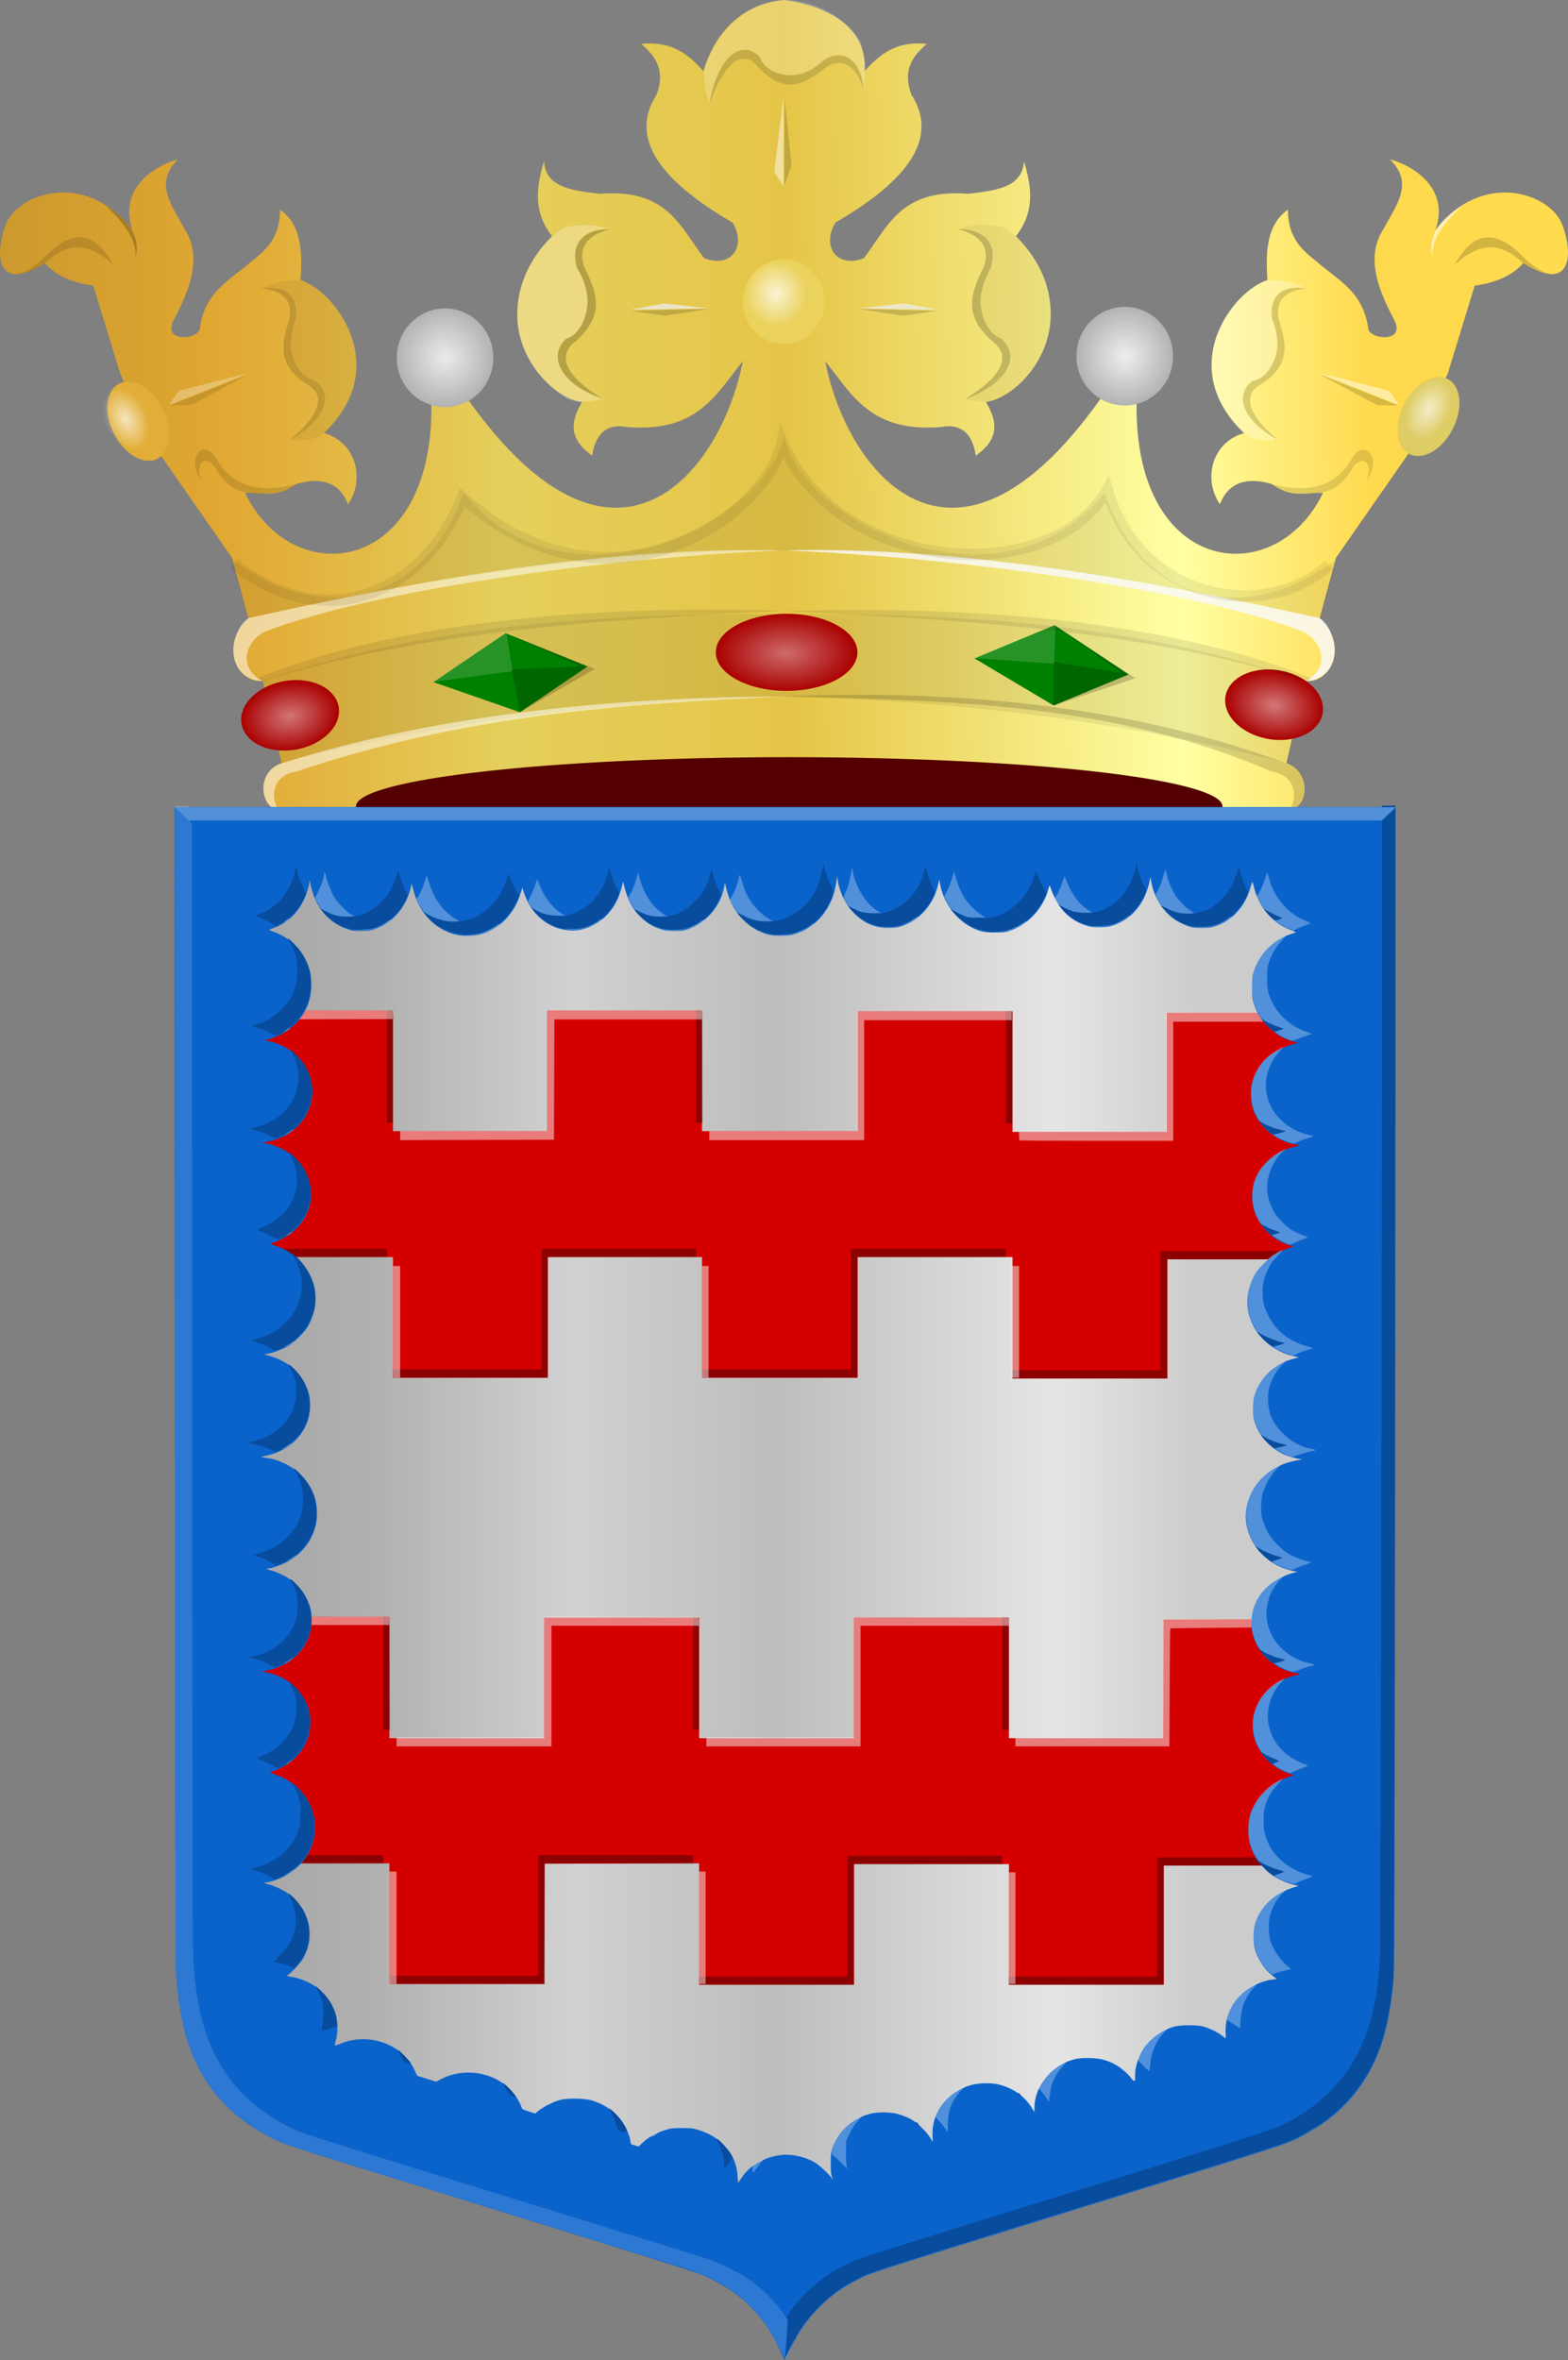 <?xml version="1.0" encoding="UTF-8" standalone="no"?>
<!-- Created with Inkscape (http://www.inkscape.org/) -->

<svg
   xmlns:dc="http://purl.org/dc/elements/1.1/"
   xmlns:cc="http://creativecommons.org/ns#"
   xmlns:rdf="http://www.w3.org/1999/02/22-rdf-syntax-ns#"
   xmlns:svg="http://www.w3.org/2000/svg"
   xmlns="http://www.w3.org/2000/svg"
   xmlns:xlink="http://www.w3.org/1999/xlink"
   xmlns:sodipodi="http://sodipodi.sourceforge.net/DTD/sodipodi-0.dtd"
   xmlns:inkscape="http://www.inkscape.org/namespaces/inkscape"
   id="svg4847"
   version="1.1"
   inkscape:version="0.48.4 r9939"
   width="249.541"
   height="375.431"
   sodipodi:docname="renswoude_herzien_wapen.svg">
  <rect width="100%" height="100%" fill="#808080" stroke="none"/>
  <defs
     id="defs4851">
    <linearGradient
       inkscape:collect="always"
       id="linearGradient5768">
      <stop
         style="stop-color:#ffffff;stop-opacity:1;"
         offset="0"
         id="stop5770" />
      <stop
         style="stop-color:#ffffff;stop-opacity:0;"
         offset="1"
         id="stop5772" />
    </linearGradient>
    <linearGradient
       inkscape:collect="always"
       id="linearGradient5760">
      <stop
         style="stop-color:#ffffff;stop-opacity:1;"
         offset="0"
         id="stop5762" />
      <stop
         style="stop-color:#ffffff;stop-opacity:0;"
         offset="1"
         id="stop5764" />
    </linearGradient>
    <linearGradient
       inkscape:collect="always"
       id="linearGradient5752">
      <stop
         style="stop-color:#ffffff;stop-opacity:1;"
         offset="0"
         id="stop5754" />
      <stop
         style="stop-color:#ffffff;stop-opacity:0;"
         offset="1"
         id="stop5756" />
    </linearGradient>
    <linearGradient
       inkscape:collect="always"
       id="linearGradient5744">
      <stop
         style="stop-color:#000000;stop-opacity:1;"
         offset="0"
         id="stop5746" />
      <stop
         style="stop-color:#000000;stop-opacity:0;"
         offset="1"
         id="stop5748" />
    </linearGradient>
    <linearGradient
       inkscape:collect="always"
       id="linearGradient5734">
      <stop
         style="stop-color:#ffffff;stop-opacity:1;"
         offset="0"
         id="stop5736" />
      <stop
         style="stop-color:#ffffff;stop-opacity:0;"
         offset="1"
         id="stop5738" />
    </linearGradient>
    <linearGradient
       inkscape:collect="always"
       id="linearGradient5726">
      <stop
         style="stop-color:#ffffff;stop-opacity:1;"
         offset="0"
         id="stop5728" />
      <stop
         style="stop-color:#ffffff;stop-opacity:0;"
         offset="1"
         id="stop5730" />
    </linearGradient>
    <linearGradient
       inkscape:collect="always"
       id="linearGradient5710">
      <stop
         style="stop-color:#ffffff;stop-opacity:1;"
         offset="0"
         id="stop5712" />
      <stop
         style="stop-color:#ffffff;stop-opacity:0;"
         offset="1"
         id="stop5714" />
    </linearGradient>
    <linearGradient
       inkscape:collect="always"
       id="linearGradient5670">
      <stop
         style="stop-color:#ffffff;stop-opacity:1;"
         offset="0"
         id="stop5672" />
      <stop
         style="stop-color:#ffffff;stop-opacity:0;"
         offset="1"
         id="stop5674" />
    </linearGradient>
    <linearGradient
       inkscape:collect="always"
       id="linearGradient5662">
      <stop
         style="stop-color:#ffffff;stop-opacity:1;"
         offset="0"
         id="stop5664" />
      <stop
         style="stop-color:#ffffff;stop-opacity:0;"
         offset="1"
         id="stop5666" />
    </linearGradient>
    <linearGradient
       id="linearGradient21651">
      <stop
         id="stop21653"
         offset="0"
         style="stop-color:#cc992d;stop-opacity:1;" />
      <stop
         id="stop21655"
         offset="0.143"
         style="stop-color:#e1a832;stop-opacity:1;" />
      <stop
         style="stop-color:#e5cf5c;stop-opacity:1;"
         offset="0.321"
         id="stop21657" />
      <stop
         id="stop21659"
         offset="0.5"
         style="stop-color:#e5c547;stop-opacity:1;" />
      <stop
         style="stop-color:#ffffa3;stop-opacity:1;"
         offset="0.75"
         id="stop21661" />
      <stop
         id="stop21663"
         offset="0.875"
         style="stop-color:#ffd94d;stop-opacity:1;" />
      <stop
         style="stop-color:#ffdb4e;stop-opacity:1;"
         offset="1"
         id="stop21665" />
    </linearGradient>
    <linearGradient
       gradientUnits="userSpaceOnUse"
       y2="174.07"
       x2="30"
       y1="174.07"
       x1="0"
       id="linearGradient4379"
       xlink:href="#linearGradient21651"
       inkscape:collect="always" />
    <linearGradient
       id="linearGradient4070-8-2-8-8-7-0-6-5">
      <stop
         style="stop-color:#a3a3a3;stop-opacity:1;"
         offset="0"
         id="stop4072-1-2-6-4-1-4-7-9" />
      <stop
         style="stop-color:#b0b0b0;stop-opacity:1;"
         offset="0.143"
         id="stop4074-8-0-7-0-4-8-7-1" />
      <stop
         id="stop4076-6-1-0-3-7-5-9-8"
         offset="0.321"
         style="stop-color:#d1d1d1;stop-opacity:1;" />
      <stop
         style="stop-color:#bdbdbd;stop-opacity:1;"
         offset="0.5"
         id="stop4078-0-2-8-7-6-7-6-1" />
      <stop
         id="stop4080-2-7-1-8-8-3-4-7"
         offset="0.75"
         style="stop-color:#e5e5e5;stop-opacity:1;" />
      <stop
         style="stop-color:#cccccc;stop-opacity:1;"
         offset="0.875"
         id="stop4082-4-7-8-3-2-3-1-8" />
      <stop
         id="stop4084-9-0-3-1-3-0-9-6"
         offset="1"
         style="stop-color:#cccccc;stop-opacity:1;" />
    </linearGradient>
    <linearGradient
       inkscape:collect="always"
       xlink:href="#linearGradient4070-8-2-8-8-7-0-6-5"
       id="linearGradient5644"
       x1="33.23"
       y1="251.448"
       x2="213.106"
       y2="251.448"
       gradientUnits="userSpaceOnUse" />
    <linearGradient
       inkscape:collect="always"
       xlink:href="#linearGradient21651"
       id="linearGradient5652"
       x1="1.1695505e-008"
       y1="64.495"
       x2="250.265"
       y2="64.495"
       gradientUnits="userSpaceOnUse" />
    <linearGradient
       inkscape:collect="always"
       xlink:href="#linearGradient21651"
       id="linearGradient5660"
       x1="1.063"
       y1="68.659"
       x2="249.541"
       y2="64.496"
       gradientUnits="userSpaceOnUse" />
    <radialGradient
       inkscape:collect="always"
       xlink:href="#linearGradient5662"
       id="radialGradient5668"
       cx="-753.214"
       cy="40.219"
       fx="-753.214"
       fy="40.219"
       r="66.786"
       gradientTransform="matrix(1,0,0,0.984,0,0.645)"
       gradientUnits="userSpaceOnUse" />
    <radialGradient
       inkscape:collect="always"
       xlink:href="#linearGradient5670"
       id="radialGradient5676"
       cx="-753.214"
       cy="40.219"
       fx="-753.214"
       fy="40.219"
       r="66.786"
       gradientTransform="matrix(1,0,0,0.984,0,0.645)"
       gradientUnits="userSpaceOnUse" />
    <radialGradient
       inkscape:collect="always"
       xlink:href="#linearGradient5710"
       id="radialGradient5716"
       cx="-753.214"
       cy="40.219"
       fx="-753.214"
       fy="40.219"
       r="66.786"
       gradientTransform="matrix(1,0,0,0.984,0,0.645)"
       gradientUnits="userSpaceOnUse" />
    <radialGradient
       inkscape:collect="always"
       xlink:href="#linearGradient5726"
       id="radialGradient5732"
       cx="-753.214"
       cy="40.219"
       fx="-753.214"
       fy="40.219"
       r="66.786"
       gradientTransform="matrix(1,0,0,0.984,0,0.645)"
       gradientUnits="userSpaceOnUse" />
    <radialGradient
       inkscape:collect="always"
       xlink:href="#linearGradient5734"
       id="radialGradient5740"
       cx="-753.214"
       cy="40.219"
       fx="-753.214"
       fy="40.219"
       r="66.786"
       gradientTransform="matrix(1,0,0,0.984,0,0.645)"
       gradientUnits="userSpaceOnUse" />
    <radialGradient
       inkscape:collect="always"
       xlink:href="#linearGradient5744"
       id="radialGradient5750"
       cx="-275.772"
       cy="420.007"
       fx="-275.772"
       fy="420.007"
       r="97.985"
       gradientTransform="matrix(1,0,0,0.526,0,199.178)"
       gradientUnits="userSpaceOnUse" />
    <radialGradient
       inkscape:collect="always"
       xlink:href="#linearGradient5752"
       id="radialGradient5758"
       cx="-275.772"
       cy="420.007"
       fx="-275.772"
       fy="420.007"
       r="98.485"
       gradientTransform="matrix(1,0,0,0.528,0,198.167)"
       gradientUnits="userSpaceOnUse" />
    <radialGradient
       inkscape:collect="always"
       xlink:href="#linearGradient5760"
       id="radialGradient5766"
       cx="-275.772"
       cy="420.007"
       fx="-275.772"
       fy="420.007"
       r="97.985"
       gradientTransform="matrix(1,0,0,0.526,0,199.178)"
       gradientUnits="userSpaceOnUse" />
    <radialGradient
       inkscape:collect="always"
       xlink:href="#linearGradient5768"
       id="radialGradient5774"
       cx="-275.772"
       cy="420.007"
       fx="-275.772"
       fy="420.007"
       r="97.985"
       gradientTransform="matrix(1,0,0,0.526,0,199.178)"
       gradientUnits="userSpaceOnUse" />
  </defs>
  <sodipodi:namedview
     pagecolor="#ffffff"
     bordercolor="#666666"
     borderopacity="1"
     objecttolerance="10"
     gridtolerance="10"
     guidetolerance="10"
     inkscape:pageopacity="0"
     inkscape:pageshadow="2"
     inkscape:window-width="1600"
     inkscape:window-height="837"
     id="namedview4849"
     showgrid="false"
     fit-margin-top="0"
     fit-margin-left="0"
     fit-margin-right="0"
     fit-margin-bottom="0"
     inkscape:zoom="1.6813824"
     inkscape:cx="-60.170946"
     inkscape:cy="210.79413"
     inkscape:window-x="-8"
     inkscape:window-y="-8"
     inkscape:window-maximized="1"
     inkscape:current-layer="svg4847" />
  <path
     style="fill:url(#linearGradient5652);fill-opacity:1;stroke:none"
     d="m 124.771,0 c -5.902,0.547 -10.722,4.284 -12.829,11.32 -2.334,-2.607 -4.961,-4.862 -9.89,-4.335 2.228,1.915 3.902,4.134 2.443,8.069 -4.385,6.784 0.358,13.568 12.101,20.352 2.306,3.915 -0.382,7.325 -4.538,5.66 -3.751,-4.883 -5.82,-11.144 -16.639,-10.236 -4.189,-0.54 -8.572,-0.895 -8.843,-5.178 -1.18,3.974 -1.826,7.948 1.28,11.922 -4.191,4.17 -5.68,8.787 -5.523,12.977 0.275,7.347 6.306,12.915 10.294,13.396 -1.664,2.85 -2.393,5.7 1.629,8.55 0.533,-3.975 2.776,-5.088 5.469,-4.576 11.344,0.973 14.278,-5.308 18.501,-10.477 -3.497,17.78 -20.288,38.912 -43.633,6.262 l -3.723,-4.215 -2.211,4.817 c 0.291,27.344 -22.14,29.774 -29.671,14.09 2.635,-0.031 5.017,0.897 8.261,-1.445 3.978,-1.095 6.799,-0.194 8.145,3.252 2.701,-3.862 1.377,-9.836 -3.84,-11.32 11.073,-10.538 1.714,-22.659 -3.723,-24.326 0.323,-4.591 0.105,-8.852 -3.258,-11.2 0,4.521 -2.292,6.455 -4.654,8.309 -3.245,2.886 -7.359,4.65 -8.145,10.718 -0.387,1.662 -6.293,2.217 -3.956,-1.806 2.616,-4.999 4.324,-9.885 1.513,-14.21 -1.894,-3.617 -4.953,-7.191 -0.986,-11.025 -4.733,1.322 -9.412,5.29 -7.24,11.24 -7.55,-9.68 -18.33,-5.786 -20.189,-0.861 -1.93,5.112 -1.218,10.845 6.202,6.14 1.918,2.123 4.611,3.153 7.734,3.576 l 4.278,13.965 4.607,10.389 13.164,18.904 2.633,9.708 c -4.873,4.517 -1.483,10.508 2.304,9.878 l 2.962,13.114 c -4.289,1.503 -3.506,7.938 0.494,7.579 l 14.974,0 c 25.053,-6.936 45.912,-6.117 64.504,-7.068 l 7.734,-31.507 z"
     id="path4363"
     inkscape:connector-curvature="0"
     sodipodi:nodetypes="cccccccccscccccccccccccccccccsccccccccccccc" />
  <path
     style="fill:#000000;fill-opacity:0.127;stroke:none"
     d="M 2.713,43.624 C 4.228,43.553 5.666,42.722 7.105,41.908 11.395,37.781 14.816,39.224 18.018,42.077 14.765,36.162 10.957,36.782 6.828,41.182 5.629,42.201 4.441,43.232 2.713,43.624 z"
     id="path4365"
     inkscape:connector-curvature="0"
     sodipodi:nodetypes="ccccc" />
  <path
     style="fill:#000000;fill-opacity:0.226;stroke:none"
     d="m 16.501,32.395 c 2.844,2.706 5.351,5.471 5.061,8.731 0.609,-2.668 0.102,-5.456 -5.207,-8.761 z"
     id="path4367"
     inkscape:connector-curvature="0"
     sodipodi:nodetypes="cccc" />
  <path
     style="fill:#000000;fill-opacity:0.057;stroke:none"
     d="m 47.815,44.573 c -4.009,0.014 -4.897,0.746 -6.225,1.378 4.772,-1.216 6.522,2.887 5.266,5.45 -1.905,4.22 0.737,9.033 3.209,9.111 2.438,1.175 3.024,5.908 -3.949,9.452 1.974,0.137 4.087,0.128 5.454,-1.11 3.538,-3.206 5.885,-7.976 4.931,-13.291 -0.753,-4.195 -4.144,-9.39 -8.685,-10.99 z"
     id="path4369"
     inkscape:connector-curvature="0"
     sodipodi:nodetypes="cccccssc" />
  <path
     style="fill:#000000;fill-opacity:0.156;stroke:none"
     d="m 41.605,45.882 c 3.997,-0.61 5.939,1.316 5.498,4.757 -0.695,1.826 -0.951,3.378 -0.824,4.7 0.235,2.446 1.896,4.963 3.82,5.205 3.286,2.275 1.458,6.524 -3.927,9.423 2.42,-2.001 6.516,-6.113 3.2,-8.52 -5.655,-3.298 -4.44,-7.07 -3.287,-10.838 0.589,-3.511 -2.086,-4.517 -4.48,-4.727 z"
     id="path4371"
     inkscape:connector-curvature="0"
     sodipodi:nodetypes="ccsccccc" />
  <path
     style="fill:#000000;fill-opacity:0.108;stroke:none"
     d="M 26.945,64.515 39.697,59.49 30.4,64.429 z"
     id="path4373"
     inkscape:connector-curvature="0" />
  <path
     style="fill:#ffffff;fill-opacity:0.283;stroke:none"
     d="m 26.886,64.458 1.542,-2.288 11.374,-2.89 z"
     id="path4375"
     inkscape:connector-curvature="0" />
  <path
     style="fill:#000000;fill-opacity:0.123;stroke:none"
     d="m 32.087,76.436 c -2.387,-2.958 -0.228,-6.762 2.098,-3.875 2.377,4.507 6.606,6.165 13.041,4.428 -2.001,1.69 -5.569,1.809 -7.895,1.387 -2.065,-0.375 -3.831,-1.612 -5.146,-4.154 -1.996,-2.265 -3.123,0.175 -2.098,2.214 z"
     id="path4377"
     inkscape:connector-curvature="0"
     sodipodi:nodetypes="cccscc" />
  <path
     style="fill:#000000;fill-opacity:0.066;stroke:none"
     d="m 36.776,88.874 c 13.352,10.309 30.27,8.267 37.001,-10.477 16.386,20.281 47.895,4.897 50.993,-8.911 l 0,18.184 C 97.485,87.236 64.868,92.583 39.452,98.388 z"
     id="path4379"
     inkscape:connector-curvature="0"
     sodipodi:nodetypes="cccccc" />
  <path
     style="fill:#ffffff;stroke:none;fill-opacity:0.519"
     d="M 124.771,87.55 C 97.037,88.619 60.01,93.748 42.594,100.315 39.309,101.478 37.479,106.125 41.837,108.369 35.606,107.948 36.395,100.463 39.533,98.321 66.228,92.432 96.224,86.876 124.771,87.55 z"
     id="path4381"
     inkscape:connector-curvature="0"
     sodipodi:nodetypes="ccccc" />
  <path
     style="fill:#000000;fill-opacity:0.071;stroke:none"
     d="m 124.771,97.665 c -27.176,0.044 -54.477,1.065 -82.875,10.598 l 2.793,13.126 c 29.381,-7.594 57.91,-10.094 80.082,-10.598 z"
     id="path4383"
     inkscape:connector-curvature="0"
     sodipodi:nodetypes="ccccc" />
  <path
     style="fill:#ffffff;stroke:none;fill-opacity:0.528"
     d="m 124.771,110.792 c -24.585,0.069 -53.999,2.411 -80.024,10.658 -4.053,1.364 -3.354,6.944 -0.349,7.527 -1.222,-1.682 -1.476,-5.575 2.793,-6.262 26.911,-8.984 51.386,-10.742 77.581,-11.922 z"
     id="path4385"
     inkscape:connector-curvature="0"
     sodipodi:nodetypes="ccccc" />
  <path
     style="fill:#000000;fill-opacity:0.165;stroke:none"
     d="m 112.931,49.134 -12.566,0.301 5.411,0.783 z"
     id="path4389"
     inkscape:connector-curvature="0" />
  <path
     style="fill:#ececec;fill-opacity:0.764;stroke:none"
     d="m 112.859,49.061 -12.568,0.206 5.377,-1 z"
     id="path4389-0"
     inkscape:connector-curvature="0" />
  <path
     style="fill:#ffffff;fill-opacity:0.255;stroke:none"
     d="m 90.082,36.084 c 4.393,-0.669 5.483,-0.023 7.039,0.438 -5.421,-0.51 -6.681,4.258 -4.895,6.835 2.762,4.272 0.64,9.966 -2.055,10.473 -2.483,1.696 -2.366,6.952 5.839,9.623 -2.14,0.486 -4.457,0.837 -6.151,-0.279 -4.389,-2.889 -7.723,-7.685 -7.53,-13.638 0.153,-4.699 3.035,-10.936 7.753,-13.453 z"
     id="path4369-2"
     inkscape:connector-curvature="0"
     sodipodi:nodetypes="cccccssc" />
  <path
     style="fill:#000000;fill-opacity:0.212;stroke:none"
     d="m 97.093,36.45 c -4.476,0.018 -6.294,2.448 -5.26,6.12 1.054,1.87 1.582,3.517 1.655,4.98 0.134,2.704 -1.282,5.73 -3.35,6.322 -3.235,3.039 -0.552,7.356 5.81,9.595 -2.971,-1.766 -8.116,-5.547 -4.869,-8.736 5.666,-4.558 3.73,-8.46 1.864,-12.368 -1.207,-3.724 1.561,-5.277 4.15,-5.914 z"
     id="path4371-4"
     inkscape:connector-curvature="0"
     sodipodi:nodetypes="ccsccccc" />
  <path
     style="fill:url(#linearGradient5660);fill-opacity:1;stroke:none"
     d="m 124.77,5.976e-4 c 6.626,0.878 13.331,4.211 12.829,11.32 2.334,-2.607 4.961,-4.862 9.89,-4.335 -2.228,1.915 -3.902,4.134 -2.443,8.069 4.385,6.784 -0.358,13.568 -12.101,20.352 -2.306,3.915 0.382,7.325 4.538,5.66 3.751,-4.883 5.82,-11.145 16.639,-10.236 4.189,-0.54 8.572,-0.895 8.843,-5.178 1.18,3.974 1.826,7.948 -1.28,11.922 4.191,4.17 5.68,8.787 5.523,12.977 -0.275,7.347 -6.306,12.915 -10.294,13.396 1.664,2.85 2.393,5.7 -1.629,8.55 -0.533,-3.975 -2.776,-5.088 -5.469,-4.576 -11.344,0.972 -14.278,-5.308 -18.501,-10.477 3.497,17.78 20.288,38.912 43.633,6.262 l 3.723,-4.215 2.211,4.817 c -0.291,27.344 22.14,29.774 29.671,14.09 -2.635,-0.031 -5.017,0.897 -8.261,-1.445 -3.978,-1.095 -6.799,-0.194 -8.145,3.252 -2.701,-3.862 -1.377,-9.836 3.84,-11.32 -11.073,-10.538 -1.714,-22.659 3.723,-24.326 -0.323,-4.591 -0.105,-8.852 3.258,-11.2 0,4.521 2.292,6.455 4.654,8.309 3.245,2.886 7.359,4.65 8.145,10.718 0.387,1.662 6.293,2.217 3.956,-1.806 -2.616,-4.999 -4.324,-9.885 -1.513,-14.21 1.894,-3.617 4.953,-7.191 0.986,-11.025 4.733,1.322 9.412,5.29 7.24,11.24 7.55,-9.68 18.33,-5.786 20.189,-0.861 1.93,5.113 1.218,10.845 -6.202,6.14 -1.918,2.123 -4.611,3.153 -7.734,3.576 l -4.278,13.965 -4.607,10.389 -13.164,18.904 -2.633,9.708 c 4.873,4.517 1.483,10.508 -2.304,9.878 l -2.962,13.114 c 4.289,1.503 3.506,7.938 -0.494,7.579 l -14.974,0 c -25.053,-6.936 -45.912,-6.117 -64.504,-7.068 l 0,-31.989 z"
     id="path4363-8"
     inkscape:connector-curvature="0"
     sodipodi:nodetypes="cccccccccscccccccccccccccccccsccccccccccccc" />
  <path
     style="fill:#000000;fill-opacity:0.179;stroke:none"
     d="m 246.828,43.625 c -1.515,-0.071 -2.953,-0.902 -4.392,-1.716 -4.289,-4.127 -7.711,-2.684 -10.912,0.168 3.253,-5.914 7.061,-5.295 11.19,-0.894 1.199,1.018 2.387,2.049 4.115,2.442 z"
     id="path4365-6"
     inkscape:connector-curvature="0"
     sodipodi:nodetypes="ccccc" />
  <path
     style="fill:#ffffff;fill-opacity:0.557;stroke:none"
     d="m 233.04,32.395 c -2.844,2.706 -5.351,5.471 -5.061,8.731 -0.609,-2.668 -0.102,-5.456 5.207,-8.761 z"
     id="path4367-5"
     inkscape:connector-curvature="0"
     sodipodi:nodetypes="cccc" />
  <path
     style="fill:#ffffff;fill-opacity:0.297;stroke:none"
     d="m 201.727,44.574 c 4.009,0.014 4.897,0.746 6.225,1.377 -4.772,-1.216 -6.522,2.887 -5.266,5.45 1.905,4.22 -0.737,9.033 -3.209,9.111 -2.438,1.175 -3.024,5.908 3.949,9.452 -1.974,0.137 -4.087,0.128 -5.454,-1.11 -3.538,-3.206 -5.885,-7.976 -4.931,-13.291 0.753,-4.195 4.144,-9.39 8.685,-10.99 z"
     id="path4369-0"
     inkscape:connector-curvature="0"
     sodipodi:nodetypes="cccccssc" />
  <path
     style="fill:#000000;fill-opacity:0.156;stroke:none"
     d="m 207.936,45.883 c -3.997,-0.61 -5.939,1.316 -5.498,4.757 0.695,1.826 0.951,3.377 0.824,4.7 -0.235,2.446 -1.896,4.963 -3.82,5.205 -3.286,2.275 -1.458,6.524 3.927,9.423 -2.42,-2 -6.516,-6.113 -3.2,-8.52 5.655,-3.298 4.44,-7.07 3.287,-10.838 -0.589,-3.511 2.086,-4.517 4.48,-4.727 z"
     id="path4371-9"
     inkscape:connector-curvature="0"
     sodipodi:nodetypes="ccsccccc" />
  <path
     style="fill:#000000;fill-opacity:0.16;stroke:none"
     d="m 222.597,64.515 -12.753,-5.024 9.297,4.939 z"
     id="path4373-0"
     inkscape:connector-curvature="0" />
  <path
     style="fill:#ffffff;fill-opacity:0.472;stroke:none"
     d="m 222.655,64.459 -1.542,-2.288 -11.374,-2.89 z"
     id="path4375-0"
     inkscape:connector-curvature="0" />
  <path
     style="fill:#000000;fill-opacity:0.123;stroke:none"
     d="m 217.454,76.437 c 2.387,-2.958 0.228,-6.762 -2.098,-3.875 -2.377,4.507 -6.606,6.165 -13.041,4.428 2.001,1.69 5.569,1.809 7.895,1.387 2.065,-0.375 3.831,-1.612 5.146,-4.154 1.996,-2.265 3.123,0.175 2.098,2.214 z"
     id="path4377-6"
     inkscape:connector-curvature="0"
     sodipodi:nodetypes="cccscc" />
  <path
     style="fill:#000000;fill-opacity:0.066;stroke:none"
     d="m 212.765,88.875 c -13.352,10.309 -30.27,8.267 -37.001,-10.477 -16.386,20.281 -47.895,4.897 -50.993,-8.912 l 0,18.184 c 27.285,-0.434 59.903,4.913 85.318,10.718 z"
     id="path4379-1"
     inkscape:connector-curvature="0"
     sodipodi:nodetypes="cccccc" />
  <path
     style="fill:#f9f9f9;fill-opacity:0.835;stroke:none"
     d="m 124.77,87.55 c 27.734,1.069 64.761,6.198 82.177,12.765 3.286,1.163 5.115,5.81 0.757,8.054 6.23,-0.421 5.442,-7.906 2.304,-10.048 -26.695,-5.889 -56.691,-11.445 -85.238,-10.771 z"
     id="path4381-3"
     inkscape:connector-curvature="0"
     sodipodi:nodetypes="ccccc" />
  <path
     style="fill:#000000;fill-opacity:0.071;stroke:none"
     d="m 124.77,97.666 c 27.176,0.044 54.477,1.065 82.875,10.598 l -2.793,13.126 c -29.381,-7.594 -57.91,-10.094 -80.082,-10.598 z"
     id="path4383-8"
     inkscape:connector-curvature="0"
     sodipodi:nodetypes="ccccc" />
  <path
     style="fill:#000000;fill-opacity:0.156;stroke:none"
     d="m 124.77,110.793 c 23.816,-1.04 53.155,0.63 80.024,10.658 4.053,1.364 3.354,6.944 0.349,7.527 1.222,-1.682 1.476,-5.575 -2.793,-6.262 -25.268,-10.841 -51.035,-11.302 -77.581,-11.922 z"
     id="path4385-9"
     inkscape:connector-curvature="0"
     sodipodi:nodetypes="ccccc" />
  <path
     style="fill:#000000;fill-opacity:0.165;stroke:none"
     d="m 136.61,49.134 12.566,0.301 -5.411,0.783 z"
     id="path4389-3"
     inkscape:connector-curvature="0" />
  <path
     style="fill:#ececec;fill-opacity:0.764;stroke:none"
     d="m 136.682,49.061 12.568,0.206 -5.377,-1 z"
     id="path4389-0-4"
     inkscape:connector-curvature="0" />
  <path
     style="fill:#000000;fill-opacity:0.052;stroke:none"
     d="m 159.459,36.085 c -4.393,-0.669 -5.483,-0.023 -7.039,0.438 5.421,-0.51 6.681,4.258 4.895,6.835 -2.762,4.272 -0.64,9.966 2.055,10.473 2.483,1.696 2.366,6.952 -5.839,9.623 2.14,0.486 4.457,0.837 6.151,-0.279 4.389,-2.889 7.723,-7.685 7.53,-13.638 -0.153,-4.699 -3.035,-10.937 -7.753,-13.453 z"
     id="path4369-2-4"
     inkscape:connector-curvature="0"
     sodipodi:nodetypes="cccccssc" />
  <path
     style="fill:#000000;fill-opacity:0.212;stroke:none"
     d="m 152.448,36.451 c 4.476,0.018 6.294,2.448 5.26,6.12 -1.054,1.87 -1.582,3.517 -1.655,4.98 -0.134,2.704 1.282,5.73 3.35,6.322 3.235,3.039 0.552,7.356 -5.81,9.595 2.971,-1.766 8.116,-5.547 4.869,-8.736 -5.666,-4.558 -3.73,-8.46 -1.864,-12.368 1.207,-3.724 -1.561,-5.277 -4.15,-5.913 z"
     id="path4371-4-6"
     inkscape:connector-curvature="0"
     sodipodi:nodetypes="ccsccccc" />
  <path
     transform="matrix(0.113,0,0,0.129,-107.031,30.823)"
     sodipodi:type="arc"
     style="fill:#550000;fill-opacity:1;fill-rule:evenodd;stroke:none"
     id="path4387"
     sodipodi:cx="2058.6909"
     sodipodi:cy="755.37732"
     sodipodi:rx="610.13214"
     sodipodi:ry="60.609154"
     d="m 2668.823,755.377 a 610.132,60.609 0 1 1 -1220.264,0 610.132,60.609 0 1 1 1220.264,0 z" />
  <path
     style="fill:#000000;fill-opacity:0.16;stroke:none"
     d="m 124.8,29.641 0.056,-14.123 1.11,10.755 z"
     id="path4373-06"
     inkscape:connector-curvature="0" />
  <path
     style="fill:#ffffff;fill-opacity:0.472;stroke:none"
     d="m 124.728,29.677 -1.509,-2.312 1.484,-12.024 z"
     id="path4375-6"
     inkscape:connector-curvature="0" />
  <path
     style="fill:#ffffff;fill-opacity:0.212;stroke:none"
     d="m 136.986,6.692 c 1.118,4.648 0.66,5.907 0.424,7.643 -0.17,-5.91 -4.635,-6.649 -6.76,-4.39 -3.546,3.531 -8.949,1.982 -9.723,-0.858 -1.826,-2.456 -6.571,-1.649 -8.032,7.542 -0.69,-2.244 -1.277,-4.695 -0.465,-6.666 2.104,-5.105 6.057,-9.321 11.47,-9.884 4.272,-0.445 10.256,1.854 13.086,6.613 z"
     id="path4369-2-1"
     inkscape:connector-curvature="0"
     sodipodi:nodetypes="cccccssc" />
  <path
     style="fill:#313131;fill-opacity:0.179;stroke:none"
     d="m 137.472,14.296 c -0.538,-4.822 -2.95,-6.467 -6.155,-4.876 -1.57,1.378 -3,2.162 -4.316,2.429 -2.433,0.495 -5.337,-0.639 -6.115,-2.792 -3.129,-3.092 -6.725,0.358 -8.01,7.507 1.253,-3.432 4.076,-9.467 7.342,-6.381 4.788,5.516 8.095,2.924 11.416,0.406 3.231,-1.784 4.96,0.999 5.838,3.706 z"
     id="path4371-4-8"
     inkscape:connector-curvature="0"
     sodipodi:nodetypes="ccsccccc" />
  <path
     style="fill:#008000;stroke:none"
     d="m 155.091,104.734 12.753,-5.28 11.765,7.834 -11.93,4.939 z"
     id="path4553"
     inkscape:connector-curvature="0" />
  <path
     style="fill:#ffffff;fill-opacity:0.156;stroke:none"
     d="m 155.173,104.691 12.794,-5.237 -0.206,6.131 z"
     id="path4555"
     inkscape:connector-curvature="0" />
  <path
     style="fill:#000000;fill-opacity:0.193;stroke:none"
     d="m 167.679,105.288 0,6.94 13,-4.343 -12.547,-8.217 10.367,7.366 z"
     id="path4557"
     inkscape:connector-curvature="0" />
  <path
     style="fill:#008000;stroke:none"
     d="m 68.98,108.505 11.502,-7.77 13.024,5.289 -10.76,7.269 z"
     id="path4553-4"
     inkscape:connector-curvature="0"
     inkscape:transform-center-x="2.326293"
     inkscape:transform-center-y="0.73509199" />
  <path
     style="fill:#ffffff;fill-opacity:0.156;stroke:none"
     d="m 69.053,108.446 11.55,-7.737 0.962,6.053 z"
     id="path4555-9"
     inkscape:connector-curvature="0"
     inkscape:transform-center-x="8.2600466"
     inkscape:transform-center-y="-1.700315" />
  <path
     style="fill:#000000;fill-opacity:0.193;stroke:none"
     d="m 81.428,106.487 1.318,6.805 11.922,-6.902 -13.863,-5.505 11.563,5.114 z"
     id="path4557-6"
     inkscape:connector-curvature="0"
     inkscape:transform-center-x="-4.1669133"
     inkscape:transform-center-y="0.81014318" />
  <path
     sodipodi:type="arc"
     style="fill:#aa0000;fill-opacity:1;fill-rule:evenodd;stroke:none"
     id="path4583"
     sodipodi:cx="-275.77164"
     sodipodi:cy="420.00668"
     sodipodi:rx="97.984795"
     sodipodi:ry="51.51778"
     d="m -177.787,420.007 a 97.985,51.518 0 1 1 -195.97,0 97.985,51.518 0 1 1 195.97,0 z"
     transform="matrix(0.115,0,0,0.119,156.901,53.786)" />
  <path
     transform="matrix(0.115,0,0,0.119,156.843,53.906)"
     sodipodi:type="arc"
     style="fill:url(#radialGradient5758);fill-opacity:1;fill-rule:evenodd;stroke:url(#radialGradient5750);opacity:0.421"
     id="path4583-3"
     sodipodi:cx="-275.77164"
     sodipodi:cy="420.00668"
     sodipodi:rx="97.984795"
     sodipodi:ry="51.51778"
     d="m -177.787,420.007 a 97.985,51.518 0 1 1 -195.97,0 97.985,51.518 0 1 1 195.97,0 z" />
  <path
     transform="matrix(0.079,-0.013,0.016,0.106,61.233,65.683)"
     sodipodi:type="arc"
     style="fill:#aa0000;fill-opacity:1;fill-rule:evenodd;stroke:none"
     id="path4583-7"
     sodipodi:cx="-275.77164"
     sodipodi:cy="420.00668"
     sodipodi:rx="97.984795"
     sodipodi:ry="51.51778"
     d="m -177.787,420.007 a 97.985,51.518 0 1 1 -195.97,0 97.985,51.518 0 1 1 195.97,0 z" />
  <path
     transform="matrix(0.079,-0.013,0.016,0.106,61.21,65.797)"
     sodipodi:type="arc"
     style="fill:url(#radialGradient5774);fill-opacity:1;fill-rule:evenodd;stroke:none;opacity:0.464"
     id="path4583-3-8"
     sodipodi:cx="-275.77164"
     sodipodi:cy="420.00668"
     sodipodi:rx="97.984795"
     sodipodi:ry="51.51778"
     d="m -177.787,420.007 a 97.985,51.518 0 1 1 -195.97,0 97.985,51.518 0 1 1 195.97,0 z" />
  <path
     transform="matrix(-0.079,-0.013,-0.016,0.106,187.7,63.997)"
     sodipodi:type="arc"
     style="fill:#aa0000;fill-opacity:1;fill-rule:evenodd;stroke:none"
     id="path4583-7-8"
     sodipodi:cx="-275.77164"
     sodipodi:cy="420.00668"
     sodipodi:rx="97.984795"
     sodipodi:ry="51.51778"
     d="m -177.787,420.007 a 97.985,51.518 0 1 1 -195.97,0 97.985,51.518 0 1 1 195.97,0 z" />
  <path
     transform="matrix(-0.079,-0.013,-0.016,0.106,187.724,64.111)"
     sodipodi:type="arc"
     style="fill:url(#radialGradient5766);fill-opacity:1;fill-rule:evenodd;stroke:none;opacity:0.472"
     id="path4583-3-8-2"
     sodipodi:cx="-275.77164"
     sodipodi:cy="420.00668"
     sodipodi:rx="97.984795"
     sodipodi:ry="51.51778"
     d="m -177.787,420.007 a 97.985,51.518 0 1 1 -195.97,0 97.985,51.518 0 1 1 195.97,0 z" />
  <path
     style="fill:#000000;fill-opacity:0.09;stroke:none"
     d="M 124.771,97.184 C 95.733,98.517 66.996,100.368 41.837,108.369 l -0.782,-0.511 C 64.536,98.279 97.843,96.21 124.771,97.184 z"
     id="path4645"
     inkscape:connector-curvature="0"
     sodipodi:nodetypes="cccc" />
  <path
     style="fill:#000000;fill-opacity:0.09;stroke:none"
     d="m 125.004,97.24 c 29.038,1.333 57.775,3.184 82.934,11.185 l 0.782,-0.511 C 185.239,98.336 151.932,96.266 125.004,97.24 z"
     id="path4645-9"
     inkscape:connector-curvature="0"
     sodipodi:nodetypes="cccc" />
  <path
     transform="matrix(0.115,0,0,0.119,157.446,52.123)"
     sodipodi:type="arc"
     style="fill:#b3b3b3;fill-opacity:1;fill-rule:evenodd;stroke:none"
     id="path4665-3"
     sodipodi:cx="-753.21429"
     sodipodi:cy="40.219326"
     sodipodi:rx="66.785713"
     sodipodi:ry="65.714287"
     d="m -686.429,40.219 a 66.786,65.714 0 1 1 -133.571,0 66.786,65.714 0 1 1 133.571,0 z" />
  <path
     transform="matrix(0.115,0,0,0.119,157.462,52.09)"
     sodipodi:type="arc"
     style="fill:url(#radialGradient5676);fill-opacity:1;fill-rule:evenodd;stroke:none;opacity:0.734"
     id="path4665-1-5"
     sodipodi:cx="-753.21429"
     sodipodi:cy="40.219326"
     sodipodi:rx="66.785713"
     sodipodi:ry="65.714287"
     d="m -686.429,40.219 a 66.786,65.714 0 1 1 -133.571,0 66.786,65.714 0 1 1 133.571,0 z" />
  <path
     transform="matrix(0.115,0,0,0.119,265.62,51.873)"
     sodipodi:type="arc"
     style="fill:#b3b3b3;fill-opacity:1;fill-rule:evenodd;stroke:none"
     id="path4665-9"
     sodipodi:cx="-753.21429"
     sodipodi:cy="40.219326"
     sodipodi:rx="66.785713"
     sodipodi:ry="65.714287"
     d="m -686.429,40.219 a 66.786,65.714 0 1 1 -133.571,0 66.786,65.714 0 1 1 133.571,0 z" />
  <path
     transform="matrix(0.115,0,0,0.119,265.636,51.84)"
     sodipodi:type="arc"
     style="fill:url(#radialGradient5668);fill-opacity:1;fill-rule:evenodd;stroke:none;opacity:0.786"
     id="path4665-1-8"
     sodipodi:cx="-753.21429"
     sodipodi:cy="40.219326"
     sodipodi:rx="66.785713"
     sodipodi:ry="65.714287"
     d="m -686.429,40.219 a 66.786,65.714 0 1 1 -133.571,0 66.786,65.714 0 1 1 133.571,0 z" />
  <path
     transform="matrix(0.097,0,0,0.102,197.777,43.877)"
     sodipodi:type="arc"
     style="fill:#ebd25c;fill-opacity:1;fill-rule:evenodd;stroke:none"
     id="path4665-4"
     sodipodi:cx="-753.21429"
     sodipodi:cy="40.219326"
     sodipodi:rx="66.785713"
     sodipodi:ry="65.714287"
     d="m -686.429,40.219 a 66.786,65.714 0 1 1 -133.571,0 66.786,65.714 0 1 1 133.571,0 z" />
  <path
     transform="matrix(0.074,0,0,0.079,179.217,43.521)"
     sodipodi:type="arc"
     style="fill:url(#radialGradient5732);fill-opacity:1;fill-rule:evenodd;stroke:none;opacity:0.742"
     id="path4665-1-0"
     sodipodi:cx="-753.21429"
     sodipodi:cy="40.219326"
     sodipodi:rx="66.785713"
     sodipodi:ry="65.714287"
     d="m -686.429,40.219 a 66.786,65.714 0 1 1 -133.571,0 66.786,65.714 0 1 1 133.571,0 z" />
  <path
     transform="matrix(0.057,-0.031,0.047,0.09,63.04,40.038)"
     sodipodi:type="arc"
     style="fill:#e2ae38;fill-opacity:1;fill-rule:evenodd;stroke:none"
     id="path4665-4-7"
     sodipodi:cx="-753.21429"
     sodipodi:cy="40.219326"
     sodipodi:rx="66.785713"
     sodipodi:ry="65.714287"
     d="m -686.429,40.219 a 66.786,65.714 0 1 1 -133.571,0 66.786,65.714 0 1 1 133.571,0 z" />
  <path
     transform="matrix(0.044,-0.024,0.036,0.07,51.705,45.762)"
     sodipodi:type="arc"
     style="fill:url(#radialGradient5716);fill-opacity:1;fill-rule:evenodd;stroke:none;opacity:0.671"
     id="path4665-1-0-6"
     sodipodi:cx="-753.21429"
     sodipodi:cy="40.219326"
     sodipodi:rx="66.785713"
     sodipodi:ry="65.714287"
     d="m -686.429,40.219 a 66.786,65.714 0 1 1 -133.571,0 66.786,65.714 0 1 1 133.571,0 z" />
  <path
     transform="matrix(-0.057,-0.031,-0.047,0.09,186.304,39.278)"
     sodipodi:type="arc"
     style="fill:#decc64;fill-opacity:1;fill-rule:evenodd;stroke:none"
     id="path4665-4-7-3"
     sodipodi:cx="-753.21429"
     sodipodi:cy="40.219326"
     sodipodi:rx="66.785713"
     sodipodi:ry="65.714287"
     d="m -686.429,40.219 a 66.786,65.714 0 1 1 -133.571,0 66.786,65.714 0 1 1 133.571,0 z" />
  <path
     transform="matrix(-0.044,-0.024,-0.036,0.07,195.642,44.266)"
     sodipodi:type="arc"
     style="fill:url(#radialGradient5740);fill-opacity:1;fill-rule:evenodd;stroke:none;opacity:0.655"
     id="path4665-1-0-6-6"
     sodipodi:cx="-753.21429"
     sodipodi:cy="40.219326"
     sodipodi:rx="66.785713"
     sodipodi:ry="65.714287"
     d="m -686.429,40.219 a 66.786,65.714 0 1 1 -133.571,0 66.786,65.714 0 1 1 133.571,0 z" />
  <path
     style="fill:url(#linearGradient5644);fill-opacity:1.0"
     d="m 123.049,367.8 c -0.214,-0.633 -1.161,-2.639 -1.64,-3.476 -2.51,-4.38 -6.076,-7.399 -11.17,-9.455 -0.688,-0.278 -14.518,-4.672 -30.732,-9.766 -16.214,-5.093 -29.793,-9.395 -30.174,-9.559 -3.295,-1.42 -6.461,-3.592 -8.75,-6.003 -1.877,-1.977 -3.075,-3.743 -4.164,-6.137 -1.693,-3.722 -2.459,-7.171 -2.991,-13.484 -0.104,-1.235 -0.14,-20.238 -0.165,-88.267 l -0.032,-86.693 89.938,0 89.938,0 -0.032,86.693 c -0.025,68.028 -0.061,87.032 -0.165,88.267 -0.534,6.327 -1.294,9.747 -3.004,13.516 -1.801,3.969 -4.632,7.201 -8.55,9.76 -1.044,0.682 -3.192,1.845 -4.333,2.347 -0.371,0.163 -13.949,4.466 -30.174,9.561 -16.224,5.095 -29.931,9.437 -30.459,9.647 -3.72,1.485 -6.103,3.052 -8.476,5.572 -1.828,1.941 -3.215,4.078 -4.215,6.495 -0.481,1.163 -0.552,1.269 -0.649,0.981 z"
     id="path3792-7-4-1"
     inkscape:connector-curvature="0" />
  <path
     style="fill:#d40000"
     d="m 111.264,306.067 0,-9.657 -12.296,0.03 -12.296,0.03 -0.029,9.567 -0.03,9.567 -12.324,0 -12.324,0 0,-9.597 0,-9.597 -12.325,0 -12.325,0 0,-19.611 0,-19.611 12.325,0 12.325,0 0,9.656 0,9.656 12.325,0 12.325,0 0,-9.597 0,-9.597 12.325,0 12.325,0 0,9.597 0,9.597 12.325,0 12.325,0 0,-9.597 0,-9.597 12.325,0 12.325,0 0,9.597 0,9.597 12.267,0 12.267,0 0.029,-9.448 0.029,-9.448 12.296,-0.03 12.296,-0.03 0,19.612 0,19.612 -12.267,0 -12.267,0 0,9.478 0,9.478 -12.325,0 -12.325,0 0,-9.597 0,-9.597 -12.325,0 -12.325,0 0,9.597 0,9.597 -12.325,0 -12.325,0 0,-9.657 z m 49.876,-96.445 0,-9.656 -12.325,0 -12.325,0 0,9.597 0,9.597 -12.383,0 -12.383,0 0,-9.597 0,-9.597 -12.267,0 -12.267,0 0,9.597 0,9.597 -12.325,0 -12.325,0 0,-9.597 0,-9.597 -12.325,0 -12.325,0 0,-19.611 0,-19.611 12.325,0 12.325,0 0,9.597 0,9.597 12.267,0 12.267,0 0,-9.597 0,-9.597 12.325,0 12.325,0 0,9.597 0,9.597 12.383,0 12.383,0 0,-9.537 0,-9.537 12.325,0 12.325,0 0,9.597 0,9.597 12.267,0 12.267,0 0,-9.478 0,-9.478 12.325,0 12.325,0 0,19.611 0,19.611 -12.267,0 -12.267,0 0,9.478 0,9.478 -12.325,0 -12.325,0 0,-9.657 z"
     id="path4283"
     inkscape:connector-curvature="0" />
  <path
     style="fill:#000000;fill-opacity:0.335"
     d="m 111.312,315.632 c -0.042,-0.044 -0.077,-0.339 -0.077,-0.656 l 0,-0.576 11.807,0 11.807,0 0,-9.597 0,-9.597 12.325,0 12.325,0 0,0.656 0,0.656 -11.807,0 -11.807,0 0,9.597 0,9.597 -12.248,0 c -6.736,0 -12.283,-0.036 -12.325,-0.079 z m 49.223,-0.576 0,-0.656 11.807,0 11.807,0 0,-9.478 0,-9.478 12.267,0 12.267,0 0,-18.896 0,-18.896 0.518,0 0.518,0 0,19.551 0,19.551 -12.267,0 -12.267,0 0,9.478 0,9.478 -12.325,0 -12.325,0 0,-0.656 z m -98.484,-0.119 0,-0.656 11.807,0 11.807,0 0,-9.597 0,-9.597 12.325,0 12.325,0 0,0.656 0,0.656 -11.807,0 -11.807,0 0,9.597 0,9.597 -12.325,0 -12.325,0 0,-0.656 z m -24.65,-19.194 0,-0.656 11.807,0 11.807,0 0,0.656 0,0.656 -11.807,0 -11.807,0 0,-0.656 z M 61.014,266.17 l 0,-9.008 0.49,0.037 0.49,0.037 0.03,8.971 0.03,8.971 -0.519,0 -0.519,0 0,-9.008 z m 49.3,0.066 0,-8.941 0.461,0 0.461,0 0,8.941 0,8.941 -0.461,0 -0.461,0 0,-8.941 z m 49.185,0 0,-8.941 0.518,0 0.518,0 0,8.941 0,8.941 -0.518,0 -0.518,0 0,-8.941 z m 1.613,-47.627 0,-0.656 11.807,0 11.807,0 0,-9.478 0,-9.478 12.267,0 12.267,0 0,-18.955 0,-18.955 0.518,0 0.518,0 0,19.611 0,19.611 -12.267,0 -12.267,0 0,9.478 0,9.478 -12.325,0 -12.325,0 0,-0.656 z m -98.6,-0.119 0,-0.656 11.864,0 11.864,0 0,-9.597 0,-9.597 12.267,0 12.267,0 0,0.656 0,0.656 -11.807,0 -11.807,0 0,9.597 0,9.597 -12.325,0 -12.325,0 0,-0.656 z m 49.3,0 0,-0.656 11.807,0 11.807,0 0,-9.597 0,-9.597 12.325,0 12.325,0 0,0.656 0,0.656 -11.807,0 -11.807,0 0,9.597 0,9.597 -12.325,0 -12.325,0 0,-0.656 z M 37.938,199.873 c -0.042,-0.044 -0.077,-0.339 -0.077,-0.656 l 0,-0.576 11.864,0 11.864,0 0,0.656 0,0.656 -11.787,0 c -6.483,0 -11.822,-0.036 -11.864,-0.08 z m 122.136,-30.082 0,-8.941 0.518,0 0.518,0 0,8.941 0,8.941 -0.518,0 -0.518,0 0,-8.941 z m -98.484,-0.119 0,-8.941 0.461,0 0.461,0 0,8.941 0,8.941 -0.461,0 -0.461,0 0,-8.941 z m 49.185,-0.01 0,-8.948 0.49,0.037 0.49,0.037 0.029,8.911 0.029,8.911 -0.519,0 -0.519,0 0,-8.948 z"
     id="path4309"
     inkscape:connector-curvature="0" />
  <path
     style="fill:#ffffff;fill-opacity:0.481"
     d="m 61.961,306.654 0,-8.941 0.576,0 0.576,0 0,8.941 0,8.941 -0.576,0 -0.576,0 0,-8.941 z m 49.3,0 0,-8.941 0.518,0 0.518,0 0,8.941 0,8.941 -0.518,0 -0.518,0 0,-8.941 z m 49.3,0.059 0,-8.882 0.518,0 0.518,0 0,8.882 0,8.882 -0.518,0 -0.518,0 0,-8.882 z m -123.249,-29.983 0,-19.551 12.325,0 12.325,0 0,0.656 0,0.656 -11.749,0 -11.749,0 0,18.896 0,18.896 -0.576,0 -0.576,0 0,-19.551 z m 25.802,0.358 0,-0.715 11.749,0 11.749,0 0,-9.597 0,-9.597 12.296,0.03 12.296,0.03 0.035,0.685 0.035,0.685 -11.755,0 -11.755,0 0,9.597 0,9.597 -12.325,0 -12.325,0 0,-0.715 z m 49.3,0 0,-0.715 11.749,0 11.749,0 0,-9.537 0,-9.537 12.325,0 12.325,0 0,0.656 0,0.656 -11.807,0 -11.807,0 0,9.597 0,9.597 -12.267,0 -12.267,0 0,-0.715 z m 49.185,0.06 0,-0.655 11.72,-0.03 11.72,-0.03 0.029,-9.448 0.029,-9.448 12.324,0 12.324,0 0,0.637 0,0.637 -11.719,0.087 c -6.446,0.048 -11.745,0.113 -11.776,0.146 -0.031,0.033 -0.077,4.267 -0.101,9.409 l -0.044,9.35 -12.254,0 -12.254,0 0,-0.655 z m -99.06,-66.881 0,-8.882 0.576,0 0.576,0 0,8.882 0,8.882 -0.576,0 -0.576,0 0,-8.882 z m 49.185,0 0,-8.882 0.518,0 0.518,0 0,8.882 0,8.882 -0.518,0 -0.518,0 0,-8.882 z m 49.3,0 0,-8.882 0.576,0 0.576,0 0,8.882 0,8.882 -0.576,0 -0.576,0 0,-8.882 z m -123.134,-29.983 0,-19.551 12.331,0 12.331,0 -0.035,0.685 -0.035,0.685 -11.72,0.031 -11.72,0.03 0,18.836 0,18.835 -0.576,0 -0.576,0 0,-19.551 z m 124.363,1.113 c -0.042,-0.044 -0.077,-0.366 -0.077,-0.715 l 0,-0.636 11.691,0 11.691,0 0,-9.478 0,-9.478 12.325,0 12.325,0 0,0.715 0,0.715 -11.749,0 -11.749,0 0,9.478 0,9.478 -12.191,0 c -6.705,0 -12.225,-0.036 -12.267,-0.08 z m -98.561,-0.754 0,-0.716 11.691,0 11.691,0 0,-9.597 0,-9.597 12.325,0 12.325,0 0,0.715 0,0.715 -11.748,0 -11.748,0 -0.03,9.567 -0.03,9.567 -12.239,0.031 -12.239,0.03 0,-0.716 z m 49.185,0 0,-0.715 11.749,0 11.749,0 0,-9.537 0,-9.537 12.325,0 12.325,0 0,0.715 0,0.715 -11.749,0 -11.749,0 0,9.537 0,9.537 -12.325,0 -12.325,0 0,-0.715 z"
     id="path4305"
     inkscape:connector-curvature="0" />
  <path
     style="fill:#0a63cb;fill-opacity:1"
     d="m 124.16,373.8 c -1.969,-4.238 -4.81,-7.562 -8.402,-9.832 -1.01,-0.638 -3.086,-1.714 -4.153,-2.153 -1.354,-0.557 -11.265,-3.659 -45.346,-14.193 -19.28,-5.959 -21.003,-6.517 -22.663,-7.338 -5.046,-2.495 -8.994,-6.056 -11.396,-10.281 -2.133,-3.751 -3.23,-7.532 -3.969,-13.678 -0.242,-2.016 -0.244,-2.256 -0.331,-43.991 -0.048,-23.08 -0.093,-64.911 -0.1,-92.958 l -0.013,-50.995 97.16,0 97.16,0 -0.013,50.995 c -0.007,28.047 -0.052,69.878 -0.1,92.958 -0.087,41.735 -0.088,41.975 -0.331,43.991 -0.466,3.876 -1.097,6.896 -1.919,9.186 -2.189,6.1 -5.894,10.516 -11.517,13.728 -3.161,1.806 -1.081,1.117 -35.938,11.898 -35.557,10.998 -33.404,10.305 -35.938,11.568 -3.233,1.612 -6.053,3.999 -8.234,6.969 -0.935,1.273 -1.203,1.732 -2.259,3.861 l -0.939,1.894 -0.758,-1.631 z m -5.966,-27.633 c 1.343,-1.881 3.807,-3.186 6.401,-3.39 1.627,-0.128 3.701,0.371 5.126,1.235 0.721,0.437 2.306,1.931 2.689,2.536 0.172,0.271 0.172,0.25 -0.004,-0.238 -0.145,-0.405 -0.193,-0.945 -0.195,-2.205 -0.003,-1.425 0.035,-1.777 0.252,-2.404 0.917,-2.651 3.085,-4.652 5.874,-5.422 1.374,-0.379 3.434,-0.348 4.809,0.073 0.57,0.175 1.394,0.515 1.831,0.757 0.986,0.545 2.468,1.964 3.024,2.896 0.23,0.386 0.424,0.702 0.431,0.702 0.007,0 -0.004,-0.462 -0.025,-1.026 -0.138,-3.756 2.392,-7.005 6.258,-8.039 1.148,-0.307 3.102,-0.338 4.23,-0.067 2.254,0.541 4.139,1.847 5.262,3.646 l 0.471,0.754 0,-0.715 c 0,-2.935 2.107,-5.967 5.024,-7.229 1.23,-0.532 2.333,-0.714 3.946,-0.65 1.587,0.063 2.651,0.35 3.944,1.062 0.817,0.45 2.014,1.478 2.464,2.115 0.48,0.68 0.686,0.608 0.649,-0.225 -0.07,-1.558 0.621,-3.592 1.679,-4.944 1.08,-1.381 2.812,-2.534 4.526,-3.012 1.043,-0.291 3.677,-0.288 4.719,0.006 0.943,0.266 2.25,0.914 2.933,1.454 0.29,0.229 0.54,0.417 0.556,0.417 0.015,4e-5 0.011,-0.469 -0.011,-1.043 -0.089,-2.396 0.917,-4.621 2.831,-6.261 1.221,-1.046 3.098,-1.884 4.62,-2.062 l 0.694,-0.081 -0.691,-0.538 c -1.286,-1 -2.424,-2.753 -2.828,-4.354 -0.242,-0.958 -0.242,-2.672 0,-3.63 0.728,-2.884 2.963,-5.068 6.183,-6.042 0.538,-0.163 0.872,-0.299 0.742,-0.303 -0.95,-0.025 -3.297,-0.995 -4.355,-1.799 -0.674,-0.513 -1.773,-1.64 -2.145,-2.201 -1.043,-1.574 -1.433,-2.882 -1.437,-4.828 -0.004,-1.565 0.179,-2.425 0.77,-3.628 1.092,-2.223 3.222,-4.055 5.562,-4.785 0.736,-0.23 1.046,-0.409 0.705,-0.409 -0.342,0 -1.872,-0.68 -2.57,-1.142 -1.479,-0.979 -2.396,-2.035 -3.112,-3.585 -1.634,-3.535 -0.207,-7.804 3.324,-9.946 0.817,-0.495 2.642,-1.183 3.139,-1.183 0.524,0 0.323,-0.205 -0.283,-0.288 -1.924,-0.264 -4.29,-1.696 -5.457,-3.303 -1.125,-1.55 -1.59,-2.921 -1.59,-4.695 0,-3.667 2.462,-6.711 6.347,-7.849 l 0.964,-0.282 -0.504,-0.083 c -0.814,-0.133 -1.943,-0.527 -2.801,-0.978 -2.943,-1.544 -4.901,-4.634 -4.901,-7.736 0,-3.265 1.927,-6.303 5.015,-7.904 0.863,-0.447 2.039,-0.822 3.231,-1.03 0.616,-0.107 0.776,-0.163 0.493,-0.173 -0.574,-0.02 -2.287,-0.546 -3.014,-0.926 -2.315,-1.21 -3.956,-3.272 -4.461,-5.604 -0.181,-0.835 -0.148,-2.541 0.065,-3.393 0.403,-1.609 1.487,-3.284 2.786,-4.305 1.19,-0.935 2.06,-1.367 3.544,-1.759 l 0.804,-0.213 -0.689,-0.147 c -3.166,-0.677 -5.838,-2.852 -6.935,-5.646 -0.87,-2.216 -0.778,-4.485 0.275,-6.743 0.444,-0.952 0.683,-1.288 1.577,-2.218 1.236,-1.285 2.279,-1.965 3.841,-2.506 l 1.087,-0.377 -0.555,-0.159 c -3.184,-0.912 -5.634,-3.7 -6.011,-6.842 -0.483,-4.027 2.226,-7.687 6.521,-8.811 l 1.044,-0.273 -0.801,-0.142 c -3.037,-0.539 -5.741,-2.817 -6.675,-5.625 -0.318,-0.955 -0.424,-2.789 -0.223,-3.852 0.273,-1.442 1.295,-3.267 2.386,-4.259 1.162,-1.057 2.811,-1.875 4.701,-2.334 0.335,-0.082 0.328,-0.089 -0.23,-0.232 -1.788,-0.459 -2.98,-1.163 -4.324,-2.553 -1.181,-1.222 -1.701,-2.081 -2.203,-3.64 -0.232,-0.72 -0.268,-1.064 -0.264,-2.503 0.004,-1.507 0.036,-1.762 0.323,-2.623 0.933,-2.793 3.088,-4.947 5.834,-5.834 0.348,-0.113 0.709,-0.23 0.801,-0.26 0.092,-0.031 -0.25,-0.205 -0.759,-0.388 -2.878,-1.031 -5.16,-3.696 -5.905,-6.896 -0.119,-0.51 -0.242,-0.848 -0.273,-0.749 -0.031,0.099 -0.195,0.635 -0.365,1.192 -0.91,2.995 -3.174,5.271 -5.939,5.972 -0.81,0.205 -2.637,0.207 -3.456,0 -0.958,-0.239 -2.441,-1.017 -3.225,-1.693 -1.6,-1.378 -2.801,-3.587 -3.094,-5.693 l -0.078,-0.557 -0.254,1.073 c -0.761,3.211 -2.826,5.631 -5.616,6.581 -0.768,0.262 -1.142,0.316 -2.246,0.324 -1.164,0.01 -1.447,-0.032 -2.339,-0.334 -2.663,-0.903 -4.493,-2.951 -5.555,-6.213 -0.059,-0.182 -0.116,-0.084 -0.242,0.417 -0.744,2.971 -3.124,5.614 -5.975,6.635 -0.832,0.298 -1.078,0.33 -2.534,0.335 -1.736,0.01 -2.451,-0.155 -3.791,-0.852 -2.484,-1.291 -4.372,-3.877 -4.931,-6.753 l -0.158,-0.814 -0.209,0.919 c -0.589,2.584 -2.364,4.894 -4.617,6.01 -1.234,0.611 -1.958,0.773 -3.398,0.759 -2.118,-0.02 -3.817,-0.784 -5.408,-2.429 -1.297,-1.341 -2.252,-3.295 -2.513,-5.141 l -0.09,-0.636 -0.195,1.218 c -0.234,1.463 -0.679,2.697 -1.408,3.908 -1.295,2.151 -3.314,3.647 -5.636,4.176 -1.207,0.275 -3.139,0.191 -4.216,-0.183 -3.091,-1.073 -5.313,-3.606 -6.143,-7.001 l -0.268,-1.095 -0.145,0.756 c -0.568,2.96 -2.815,5.584 -5.643,6.594 -0.754,0.269 -1.067,0.312 -2.257,0.313 -1.19,0 -1.511,-0.044 -2.304,-0.316 -1.283,-0.441 -2.268,-1.073 -3.219,-2.065 -1.245,-1.299 -1.922,-2.591 -2.429,-4.636 -0.146,-0.59 -0.27,-0.938 -0.275,-0.772 -0.017,0.556 -0.472,2.034 -0.891,2.897 -0.874,1.798 -2.139,3.123 -3.783,3.966 -1.337,0.686 -2.435,0.928 -3.801,0.841 -3.313,-0.212 -6.114,-2.535 -7.247,-6.009 l -0.26,-0.797 -0.26,0.887 c -0.728,2.48 -2.409,4.641 -4.486,5.765 -1.264,0.684 -2.122,0.926 -3.54,0.998 -1.578,0.08 -2.689,-0.142 -4.029,-0.805 -2.555,-1.265 -4.289,-3.531 -5.058,-6.613 -0.147,-0.59 -0.273,-0.931 -0.278,-0.758 -0.006,0.173 -0.12,0.683 -0.253,1.133 -0.82,2.77 -2.906,5.06 -5.414,5.943 -0.852,0.3 -1.133,0.341 -2.35,0.342 -1.211,0 -1.497,-0.04 -2.303,-0.328 -2.966,-1.059 -5.025,-3.597 -5.716,-7.047 l -0.143,-0.715 -0.094,0.632 c -0.052,0.347 -0.264,1.1 -0.472,1.673 -0.917,2.527 -2.842,4.504 -5.177,5.318 -0.44,0.153 -0.756,0.304 -0.703,0.335 0.053,0.031 0.381,0.15 0.729,0.265 1.508,0.495 3.261,1.772 4.205,3.065 1.301,1.782 1.847,3.566 1.759,5.742 -0.093,2.305 -0.894,4.157 -2.508,5.8 -1.209,1.231 -2.604,2.034 -4.378,2.52 l -0.518,0.142 0.511,0.097 c 2.153,0.409 4.294,1.722 5.507,3.378 3.213,4.387 1.236,10.353 -4.057,12.241 -0.539,0.192 -1.238,0.381 -1.553,0.42 -0.567,0.07 -0.703,0.276 -0.182,0.276 0.148,0 0.624,0.113 1.059,0.251 3.672,1.169 6.059,4.214 6.066,7.736 0.003,1.282 -0.175,2.078 -0.732,3.278 -0.498,1.074 -1.001,1.744 -1.981,2.643 -0.746,0.684 -2.384,1.613 -3.236,1.835 -0.304,0.08 -0.51,0.18 -0.459,0.225 0.052,0.045 0.405,0.178 0.785,0.296 2.793,0.871 5.153,3.218 6.002,5.969 0.636,2.061 0.475,4.043 -0.497,6.138 -0.457,0.984 -0.668,1.277 -1.633,2.265 -0.736,0.754 -1.377,1.286 -1.91,1.588 -0.944,0.533 -2.444,1.1 -3.228,1.222 l -0.555,0.087 0.969,0.284 c 2.688,0.787 4.664,2.436 5.694,4.75 0.494,1.111 0.658,1.895 0.656,3.139 -0.004,3.323 -2.149,6.263 -5.477,7.509 -0.525,0.196 -1.21,0.396 -1.524,0.442 -0.914,0.137 -0.941,0.252 -0.077,0.335 1.581,0.152 3.407,0.922 4.811,2.027 5.122,4.035 4.275,11.697 -1.618,14.639 -0.964,0.481 -2.333,0.936 -2.816,0.936 -0.452,0 -0.127,0.187 0.61,0.35 0.37,0.082 1.199,0.421 1.841,0.754 0.987,0.511 1.331,0.773 2.221,1.688 0.88,0.905 1.129,1.249 1.517,2.096 0.602,1.317 0.766,2.072 0.753,3.457 -0.038,3.834 -3.019,7.127 -7.137,7.883 l -0.789,0.145 0.749,0.15 c 3.215,0.645 5.648,2.738 6.635,5.711 0.26,0.783 0.318,1.167 0.323,2.146 0.004,0.656 -0.063,1.487 -0.148,1.848 -0.371,1.573 -1.414,3.232 -2.715,4.316 -0.729,0.608 -2.134,1.406 -2.885,1.639 -0.253,0.079 -0.539,0.17 -0.634,0.203 -0.095,0.033 0.19,0.183 0.634,0.334 1.154,0.392 1.625,0.62 2.513,1.214 2.429,1.625 3.812,3.995 3.962,6.79 0.184,3.439 -1.606,6.495 -4.809,8.21 -0.972,0.52 -2.43,1.018 -2.982,1.018 -0.454,0 -0.13,0.186 0.608,0.35 0.37,0.082 1.2,0.421 1.843,0.752 1.002,0.516 1.32,0.759 2.212,1.688 0.734,0.764 1.166,1.332 1.459,1.919 1.188,2.382 1.127,5.041 -0.168,7.322 -0.381,0.671 -1.708,2.153 -2.327,2.598 l -0.339,0.244 0.857,0.148 c 1.103,0.19 2.456,0.701 3.354,1.265 1.586,0.997 3.004,2.774 3.558,4.458 0.385,1.17 0.436,2.889 0.123,4.169 -0.134,0.549 -0.228,1.014 -0.21,1.034 0.019,0.019 0.446,-0.13 0.95,-0.333 4.583,-1.845 9.934,0.147 11.818,4.399 0.182,0.41 0.35,0.745 0.374,0.745 0.024,0 0.701,0.21 1.504,0.466 l 1.46,0.466 0.885,-0.454 c 3.271,-1.679 7.57,-1.207 10.303,1.131 1.087,0.93 2.007,2.201 2.393,3.306 0.14,0.4 0.207,0.443 1.168,0.748 l 1.02,0.324 0.603,-0.481 c 0.742,-0.592 2.308,-1.376 3.31,-1.657 1.178,-0.331 3.915,-0.298 5.116,0.062 2.488,0.744 4.501,2.401 5.5,4.526 0.255,0.542 0.522,1.307 0.594,1.701 l 0.132,0.717 0.602,0.196 0.602,0.196 0.495,-0.471 c 1.064,-1.013 2.194,-1.663 3.742,-2.151 0.901,-0.284 1.202,-0.32 2.685,-0.32 1.483,0 1.784,0.036 2.685,0.32 1.722,0.542 3.072,1.383 4.174,2.597 1.249,1.377 1.898,2.929 1.987,4.753 0.044,0.905 0.081,1.087 0.183,0.908 0.071,-0.124 0.355,-0.542 0.633,-0.931 z"
     id="path4098"
     inkscape:connector-curvature="0" />
  <path
     style="fill:#ffffff;fill-opacity:0.292"
     d="m 124.144,373.558 c -1.384,-2.903 -2.629,-4.704 -4.627,-6.697 -2.139,-2.133 -4.384,-3.633 -7.513,-5.021 -0.922,-0.409 -7.283,-2.45 -17.41,-5.585 -3.104,-0.961 -13.264,-4.107 -22.577,-6.991 -27.578,-8.539 -26.603,-8.226 -28.451,-9.15 -5.742,-2.872 -9.824,-6.88 -12.212,-11.99 -1.651,-3.532 -2.403,-6.466 -3.07,-11.969 -0.238,-1.964 -0.241,-2.396 -0.327,-43.948 -0.048,-23.08 -0.093,-64.913 -0.1,-92.963 l -0.013,-50.999 1.181,0.034 1.181,0.034 0.078,88.994 c 0.049,55.804 0.122,90.551 0.196,93.167 0.099,3.497 0.166,4.491 0.417,6.14 0.757,4.97 1.787,8.317 3.529,11.466 2.315,4.187 6.204,7.857 10.844,10.235 2.48,1.271 1.746,1.035 41.204,13.27 27.975,8.674 27.121,8.394 29.776,9.788 2.701,1.419 4.132,2.484 5.988,4.458 1.53,1.627 3.045,3.788 3.862,5.509 l 0.37,0.78 -0.74,1.604 -0.74,1.604 -0.844,-1.771 z m 12.492,-11.233 c 0.527,-0.434 4.021,-2.1 5.356,-2.554 2.097,-0.714 12.157,-3.853 33.807,-10.552 26.338,-8.149 31.08,-9.666 32.949,-10.543 0.409,-0.192 0.743,-0.33 0.743,-0.306 0,0.073 -1.955,1.16 -3.37,1.874 -1.579,0.796 -2.911,1.22 -35.333,11.243 -25.162,7.779 -31.474,9.76 -32.468,10.191 -0.42,0.182 -1.023,0.445 -1.34,0.584 -0.402,0.177 -0.506,0.196 -0.346,0.063 z m -16.875,-17.307 c 0,-0.537 0.025,-0.582 0.49,-0.881 0.269,-0.173 0.723,-0.435 1.008,-0.582 l 0.518,-0.267 -0.584,0.642 c -0.321,0.353 -0.73,0.87 -0.908,1.149 -0.178,0.279 -0.369,0.507 -0.424,0.507 -0.055,0 -0.1,-0.255 -0.1,-0.566 z m 14.233,-0.856 c -0.432,-0.451 -0.985,-0.972 -1.229,-1.159 -0.517,-0.395 -0.538,-0.556 -0.207,-1.571 0.613,-1.88 2.482,-3.932 4.294,-4.715 0.434,-0.188 0.433,-0.186 -0.314,0.649 -0.52,0.582 -0.918,1.19 -1.304,1.994 l -0.555,1.157 -0.039,1.669 c -0.022,0.918 0.014,1.909 0.079,2.203 0.065,0.293 0.105,0.547 0.09,0.563 -0.016,0.016 -0.382,-0.339 -0.815,-0.79 z m -30.474,-4.358 c 0,-0.032 0.324,-0.222 0.72,-0.423 l 0.72,-0.366 -0.43,0.424 c -0.259,0.255 -0.546,0.423 -0.72,0.423 -0.159,0 -0.29,-0.026 -0.29,-0.058 z m 46.848,-1.283 c -0.229,-0.344 -0.653,-0.865 -0.941,-1.157 -0.288,-0.292 -0.524,-0.61 -0.524,-0.705 0,-0.294 0.803,-1.709 1.339,-2.361 0.604,-0.734 1.69,-1.602 2.603,-2.078 0.363,-0.19 0.687,-0.345 0.721,-0.345 0.034,0 -0.151,0.198 -0.41,0.441 -0.572,0.535 -1.407,1.725 -1.714,2.444 -0.406,0.949 -0.585,1.909 -0.592,3.166 -0.004,0.672 -0.02,1.222 -0.035,1.222 -0.016,0 -0.216,-0.282 -0.445,-0.626 z m -62.859,-3.951 c 0,-0.026 0.08,-0.079 0.179,-0.118 0.103,-0.041 0.149,-0.021 0.108,0.047 -0.068,0.113 -0.287,0.168 -0.287,0.071 z m 79.095,-0.725 c -0.179,-0.294 -0.553,-0.795 -0.83,-1.115 l -0.504,-0.58 0.421,-0.736 c 0.773,-1.352 2.307,-2.754 3.68,-3.363 l 0.542,-0.241 -0.644,0.699 c -0.699,0.759 -1.311,1.686 -1.669,2.532 -0.304,0.716 -0.385,1.062 -0.539,2.295 l -0.131,1.043 -0.326,-0.534 z m 15.312,-5.279 -0.888,-0.916 0.459,-0.957 c 0.746,-1.557 2.07,-2.907 3.675,-3.745 0.391,-0.204 0.727,-0.371 0.747,-0.371 0.02,0 -0.304,0.362 -0.719,0.805 -1.217,1.296 -1.99,3.124 -2.15,5.084 -0.041,0.503 -0.111,0.938 -0.155,0.966 -0.044,0.028 -0.48,-0.361 -0.968,-0.865 z m 14.863,-6.294 c -0.309,-0.216 -0.789,-0.518 -1.068,-0.67 -0.467,-0.255 -0.501,-0.305 -0.433,-0.635 0.128,-0.619 0.713,-1.841 1.263,-2.64 0.64,-0.929 1.747,-1.897 2.857,-2.501 l 0.821,-0.446 -0.671,0.767 c -1.372,1.569 -1.956,3.002 -2.113,5.193 l -0.095,1.326 -0.561,-0.393 z m 5.151,-8.665 c -1.665,-1.584 -2.59,-3.942 -2.421,-6.17 0.158,-2.078 1.158,-4.016 2.793,-5.412 0.675,-0.576 2.167,-1.504 2.419,-1.504 0.05,0 -0.13,0.195 -0.399,0.434 -0.889,0.788 -1.685,2.08 -2.156,3.5 -0.338,1.018 -0.301,3.499 0.066,4.466 0.551,1.451 1.597,2.962 2.614,3.774 0.342,0.273 0.6,0.518 0.574,0.545 -0.026,0.027 -0.507,0.149 -1.068,0.27 -0.561,0.121 -1.215,0.307 -1.453,0.413 l -0.433,0.192 -0.534,-0.509 z m 3.012,-14.201 c -3.069,-1.03 -5.433,-3.572 -6.112,-6.574 -0.277,-1.226 -0.183,-3.166 0.213,-4.363 0.744,-2.255 2.387,-4.155 4.574,-5.292 l 0.634,-0.329 -0.756,0.819 c -1.776,1.926 -2.413,3.484 -2.41,5.894 0.002,1.538 0.212,2.498 0.831,3.807 1.07,2.262 3.752,4.306 6.429,4.9 0.326,0.072 0.549,0.173 0.495,0.224 -0.054,0.051 -0.46,0.213 -0.904,0.362 -0.443,0.148 -1.051,0.396 -1.35,0.551 -0.654,0.339 -0.636,0.339 -1.645,0 z M 44.804,298.172 c -0.365,-0.073 -0.323,-0.273 0.058,-0.277 0.174,-0.002 0.68,-0.131 1.123,-0.288 0.443,-0.157 0.822,-0.268 0.841,-0.249 0.019,0.02 -0.264,0.23 -0.63,0.466 -0.639,0.414 -0.824,0.46 -1.392,0.346 z m 159.7,-16.419 c -1.132,-0.482 -1.939,-1.043 -2.842,-1.978 -1.436,-1.486 -2.156,-3.069 -2.269,-4.987 -0.079,-1.346 0.161,-2.519 0.782,-3.824 0.753,-1.58 2.387,-3.157 4.061,-3.919 0.267,-0.122 0.183,0.015 -0.435,0.706 -1.317,1.472 -2.028,3.306 -2.028,5.232 0,3.12 1.904,5.894 5.011,7.3 0.38,0.172 0.834,0.349 1.008,0.394 0.468,0.119 0.389,0.25 -0.288,0.479 -0.333,0.112 -0.936,0.358 -1.341,0.546 -0.405,0.188 -0.793,0.34 -0.864,0.339 -0.07,-0.002 -0.429,-0.131 -0.796,-0.287 z M 45.484,280.507 c -0.11,-0.072 0.009,-0.159 0.403,-0.293 l 0.559,-0.191 -0.346,0.295 c -0.386,0.329 -0.398,0.333 -0.616,0.19 z M 204.908,265.707 c -1.035,-0.381 -2.381,-1.188 -3.129,-1.878 -3.354,-3.092 -3.507,-7.972 -0.353,-11.236 0.747,-0.773 1.758,-1.492 2.611,-1.857 l 0.445,-0.19 -0.422,0.399 c -0.687,0.65 -1.487,1.767 -1.826,2.548 -1.718,3.962 -0.059,8.263 3.975,10.309 0.809,0.41 1.365,0.598 2.625,0.887 0.423,0.097 0.311,0.258 -0.232,0.334 -0.239,0.034 -0.934,0.256 -1.545,0.493 -1.263,0.491 -1.317,0.496 -2.149,0.19 z M 44.66,264.552 c -0.52,-0.097 -0.488,-0.24 0.073,-0.327 0.303,-0.047 0.851,-0.182 1.218,-0.3 0.367,-0.118 0.667,-0.195 0.667,-0.171 0,0.024 -0.271,0.233 -0.603,0.464 -0.585,0.408 -0.746,0.448 -1.355,0.334 z M 204.517,249.439 c -2.882,-1.043 -4.958,-3.137 -5.852,-5.903 -0.359,-1.11 -0.44,-3.012 -0.18,-4.221 0.533,-2.481 2.382,-4.844 4.754,-6.077 0.814,-0.423 0.847,-0.395 0.219,0.177 -1.18,1.075 -2.297,3.029 -2.615,4.577 -0.183,0.891 -0.184,2.685 -0.002,3.398 0.214,0.836 0.596,1.782 1.035,2.563 0.508,0.905 2.045,2.499 2.962,3.073 0.861,0.538 2.558,1.227 3.309,1.342 0.306,0.047 0.513,0.126 0.461,0.175 -0.052,0.049 -0.536,0.238 -1.074,0.419 -0.538,0.181 -1.171,0.429 -1.406,0.551 -0.532,0.276 -0.656,0.271 -1.61,-0.075 z M 45.265,248.27 c -0.442,-0.14 -0.493,-0.323 -0.091,-0.323 0.156,0 0.687,-0.132 1.181,-0.293 0.801,-0.262 0.866,-0.269 0.609,-0.064 -0.158,0.126 -0.521,0.357 -0.806,0.514 -0.433,0.238 -0.58,0.265 -0.893,0.166 z M 204.597,231.343 c -2.471,-1.038 -4.343,-3.141 -4.975,-5.589 -0.313,-1.213 -0.26,-2.92 0.127,-4.093 0.713,-2.16 2.131,-3.809 4.197,-4.883 0.706,-0.367 0.893,-0.334 0.372,0.066 -0.774,0.592 -1.823,2.273 -2.245,3.597 -0.427,1.34 -0.343,3.471 0.19,4.793 1.065,2.64 3.869,4.88 6.593,5.267 0.287,0.041 0.522,0.111 0.522,0.156 0,0.046 -0.35,0.149 -0.777,0.23 -0.428,0.081 -1.234,0.305 -1.792,0.497 -0.558,0.193 -1.076,0.35 -1.152,0.348 -0.076,0 -0.552,-0.176 -1.059,-0.389 z M 44.603,230.455 c -0.61,-0.09 -0.561,-0.245 0.124,-0.392 0.367,-0.079 0.873,-0.218 1.125,-0.31 0.252,-0.092 0.478,-0.146 0.504,-0.12 0.052,0.055 -1.252,0.918 -1.345,0.891 -0.034,-0.01 -0.217,-0.041 -0.407,-0.069 z M 204.769,215.29 c -1.447,-0.51 -2.455,-1.141 -3.563,-2.23 -1.689,-1.66 -2.52,-3.467 -2.624,-5.706 -0.073,-1.563 0.15,-2.649 0.845,-4.113 0.454,-0.956 0.702,-1.302 1.586,-2.216 0.977,-1.009 1.941,-1.716 2.916,-2.138 0.349,-0.151 0.27,-0.037 -0.595,0.863 -0.813,0.845 -1.092,1.236 -1.509,2.115 -0.661,1.393 -0.893,2.359 -0.89,3.712 0.002,1.422 0.168,2.125 0.844,3.565 1.158,2.471 3.328,4.224 6.166,4.984 0.534,0.143 0.971,0.287 0.97,0.32 0,0.034 -0.417,0.18 -0.925,0.327 -0.508,0.146 -1.199,0.401 -1.536,0.566 -0.337,0.165 -0.634,0.299 -0.659,0.298 -0.025,0 -0.487,-0.158 -1.026,-0.348 z M 44.775,214.095 c -0.328,-0.104 -0.342,-0.097 0.921,-0.457 0.475,-0.136 0.968,-0.283 1.094,-0.327 0.127,-0.044 -0.081,0.14 -0.461,0.409 -0.684,0.484 -0.982,0.557 -1.555,0.376 z M 203.887,197.407 c -2.965,-1.542 -4.577,-4.06 -4.58,-7.16 -0.002,-1.394 0.228,-2.331 0.893,-3.636 0.678,-1.333 2.595,-3.08 4.067,-3.707 l 0.445,-0.19 -0.49,0.438 c -2.004,1.792 -2.966,4.754 -2.384,7.333 0.096,0.426 0.392,1.23 0.657,1.786 0.382,0.801 0.685,1.221 1.465,2.027 1.068,1.104 1.995,1.706 3.343,2.169 0.443,0.152 0.806,0.304 0.807,0.337 8.8e-4,0.033 -0.349,0.185 -0.776,0.339 -0.428,0.153 -1.028,0.408 -1.334,0.566 -0.306,0.158 -0.651,0.287 -0.767,0.287 -0.116,0 -0.721,-0.265 -1.344,-0.589 z M 45.579,196.445 c -0.169,-0.108 0.009,-0.212 0.693,-0.406 0.281,-0.08 0.283,-0.077 0.058,0.112 -0.39,0.328 -0.581,0.403 -0.751,0.294 z M 204.693,181.56 c -1.642,-0.592 -2.923,-1.497 -3.9,-2.756 -1.17,-1.507 -1.7,-3.008 -1.705,-4.83 -0.009,-2.972 1.624,-5.583 4.439,-7.099 l 0.909,-0.489 -0.726,0.772 c -2.659,2.829 -2.997,6.817 -0.836,9.863 1.173,1.655 3.235,3.014 5.236,3.452 1.146,0.251 1.148,0.257 0.161,0.536 -0.513,0.145 -1.232,0.405 -1.598,0.579 -0.365,0.173 -0.749,0.314 -0.852,0.313 -0.103,0 -0.611,-0.154 -1.128,-0.34 z M 44.747,180.505 c -0.557,-0.088 -0.345,-0.221 0.835,-0.53 0.634,-0.166 1.152,-0.287 1.152,-0.269 0,0.1 -1.347,0.882 -1.494,0.867 -0.097,-0.01 -0.319,-0.04 -0.493,-0.068 z M 205.085,165.388 c -1.46,-0.555 -3.13,-1.792 -4.066,-3.011 -0.674,-0.878 -1.373,-2.364 -1.611,-3.424 -0.243,-1.082 -0.24,-2.897 0.008,-3.95 0.409,-1.739 1.552,-3.627 2.871,-4.743 0.561,-0.475 2.213,-1.5 2.415,-1.5 0.061,0 -0.213,0.335 -0.61,0.745 -0.911,0.942 -1.679,2.207 -2.101,3.462 -0.298,0.885 -0.329,1.13 -0.331,2.565 -0.002,1.881 0.093,2.356 0.753,3.789 1.015,2.201 3.166,4.067 5.555,4.818 0.458,0.144 0.832,0.282 0.832,0.306 0,0.025 -0.298,0.133 -0.662,0.242 -0.364,0.109 -1.039,0.351 -1.5,0.54 -0.945,0.386 -0.958,0.387 -1.553,0.161 z M 44.724,164.034 c 0.151,-0.144 1.321,-0.529 1.39,-0.458 0.119,0.124 -0.751,0.562 -1.116,0.562 -0.226,0 -0.339,-0.043 -0.274,-0.105 z m 28.772,-15.28 c -2.756,-0.292 -5.413,-2.212 -6.775,-4.895 l -0.415,-0.818 0.45,-0.772 c 0.386,-0.663 0.609,-1.258 1.052,-2.809 0.071,-0.25 0.145,-0.107 0.459,0.894 0.949,3.023 2.484,4.96 4.903,6.186 0.443,0.225 1.125,0.494 1.514,0.598 0.896,0.24 3.176,0.25 4.129,0.018 0.38,-0.093 0.706,-0.152 0.724,-0.133 0.019,0.019 -0.214,0.2 -0.518,0.402 -1.604,1.065 -3.56,1.535 -5.523,1.327 z m 49.837,0 c -2.726,-0.331 -5.235,-2.098 -6.67,-4.698 l -0.507,-0.919 0.255,-0.438 c 0.474,-0.816 0.91,-1.897 1.111,-2.752 0.11,-0.468 0.217,-0.834 0.239,-0.812 0.021,0.022 0.166,0.493 0.322,1.046 0.564,2.006 1.268,3.281 2.535,4.592 1.36,1.407 3.171,2.338 4.947,2.545 1.004,0.116 2.824,-0.027 3.5,-0.277 0.269,-0.1 0.49,-0.16 0.49,-0.135 0,0.142 -1.796,1.158 -2.51,1.421 -0.666,0.245 -2.623,0.604 -2.903,0.532 -0.032,-0.01 -0.395,-0.056 -0.806,-0.106 z m 34.083,-0.493 c -2.315,-0.227 -4.58,-1.618 -6.097,-3.741 -0.436,-0.611 -1.033,-1.739 -1.033,-1.952 0,-0.065 0.174,-0.416 0.387,-0.782 0.213,-0.366 0.531,-1.133 0.708,-1.705 0.177,-0.572 0.357,-1.146 0.401,-1.275 0.057,-0.169 0.137,0.014 0.285,0.656 0.234,1.016 0.897,2.569 1.456,3.415 1.218,1.843 3.333,3.401 5.158,3.802 1.023,0.225 3.383,0.223 4.108,0 0.308,-0.096 0.58,-0.153 0.605,-0.128 0.071,0.074 -0.887,0.669 -1.647,1.024 -1.3,0.608 -2.773,0.842 -4.331,0.69 z M 55.842,147.857 c -2.147,-0.482 -4.278,-2.2 -5.33,-4.298 l -0.365,-0.728 0.471,-0.941 c 0.491,-0.982 0.954,-2.371 0.954,-2.861 0,-0.563 0.177,-0.268 0.382,0.639 0.115,0.508 0.471,1.484 0.791,2.17 0.512,1.096 0.71,1.378 1.634,2.331 0.884,0.912 1.226,1.173 2.146,1.64 0.602,0.306 1.328,0.61 1.613,0.676 0.787,0.183 2.868,0.154 3.518,-0.048 0.308,-0.096 0.577,-0.156 0.599,-0.135 0.065,0.067 -1.026,0.754 -1.717,1.081 -1.333,0.631 -3.168,0.816 -4.695,0.473 z m 50.213,0.103 c -2.328,-0.403 -4.714,-2.298 -5.862,-4.656 l -0.246,-0.506 0.3,-0.491 c 0.407,-0.667 0.708,-1.415 1.025,-2.55 l 0.267,-0.954 0.311,1.073 c 1.01,3.485 3.118,5.782 6.009,6.548 0.91,0.241 2.919,0.248 3.674,0.013 0.308,-0.096 0.577,-0.156 0.599,-0.135 0.069,0.072 -1.049,0.765 -1.756,1.09 -0.38,0.174 -1.028,0.391 -1.439,0.481 -0.7,0.154 -2.225,0.2 -2.88,0.087 z m 99.183,-0.186 c -1.978,-0.764 -3.768,-2.433 -4.844,-4.517 l -0.347,-0.672 0.441,-0.781 c 0.243,-0.43 0.593,-1.267 0.777,-1.861 0.185,-0.594 0.366,-1.079 0.401,-1.08 0.036,0 0.188,0.442 0.337,0.983 0.438,1.581 1.163,2.919 2.209,4.076 1.062,1.175 2.077,1.91 3.407,2.469 0.523,0.22 0.95,0.429 0.95,0.465 0,0.036 -0.376,0.191 -0.835,0.343 -0.459,0.152 -1.068,0.398 -1.353,0.547 l -0.518,0.27 -0.626,-0.242 z m -115.942,-0.044 c -1.263,-0.316 -2.484,-1.027 -3.534,-2.059 -0.527,-0.518 -1.135,-1.245 -1.35,-1.615 l -0.391,-0.673 0.472,-0.979 c 0.259,-0.538 0.586,-1.342 0.725,-1.786 0.139,-0.444 0.266,-0.793 0.282,-0.775 0.016,0.018 0.212,0.501 0.435,1.075 0.99,2.546 2.805,4.404 5.082,5.2 0.589,0.206 1.169,0.301 2.106,0.344 1.174,0.055 1.61,0.01 2.623,-0.285 0.146,-0.042 0.083,0.053 -0.173,0.258 -0.574,0.462 -1.93,1.098 -2.784,1.307 -0.91,0.222 -2.583,0.217 -3.493,-0.011 z m 50.68,-0.286 c -1.431,-0.295 -2.704,-0.993 -3.879,-2.13 -0.803,-0.776 -1.821,-2.212 -1.821,-2.568 0,-0.109 0.109,-0.418 0.242,-0.688 0.383,-0.777 0.564,-1.374 0.843,-2.779 l 0.26,-1.311 0.142,0.833 c 0.302,1.772 1.496,4.02 2.766,5.21 0.86,0.805 1.93,1.464 2.888,1.778 1.25,0.41 3.409,0.431 4.55,0.046 0.445,-0.15 -0.392,0.486 -1.159,0.881 -1.437,0.74 -3.362,1.03 -4.832,0.728 z m 49.608,-0.062 c -0.981,-0.221 -2.458,-0.985 -3.302,-1.708 -0.771,-0.661 -1.742,-1.925 -2.146,-2.793 -0.235,-0.504 -0.247,-0.601 -0.106,-0.834 0.424,-0.701 0.848,-1.743 1.129,-2.778 0.17,-0.627 0.319,-1.096 0.33,-1.042 0.297,1.444 0.505,2.101 0.996,3.139 0.506,1.071 0.734,1.4 1.576,2.274 1.019,1.058 1.68,1.507 3.058,2.077 0.686,0.284 1.013,0.341 2.189,0.384 0.994,0.036 1.56,0 2.016,-0.127 0.348,-0.098 0.651,-0.159 0.673,-0.136 0.064,0.066 -0.897,0.664 -1.662,1.034 -1.364,0.66 -3.204,0.858 -4.751,0.51 z m -16.088,-0.059 c -1.134,-0.235 -2.506,-0.929 -3.496,-1.765 -0.593,-0.501 -1.589,-1.716 -1.894,-2.311 l -0.207,-0.403 0.409,-0.703 c 0.225,-0.386 0.549,-1.148 0.72,-1.693 0.171,-0.545 0.349,-0.99 0.394,-0.99 0.045,0 0.145,0.201 0.221,0.447 0.268,0.865 1.149,2.486 1.749,3.219 0.994,1.212 2.171,2.037 3.717,2.602 0.823,0.301 3.006,0.372 3.911,0.127 0.377,-0.102 0.702,-0.169 0.722,-0.148 0.055,0.057 -0.769,0.601 -1.454,0.96 -1.293,0.678 -3.344,0.96 -4.792,0.659 z M 45.236,146.554 c 0,-0.071 0.647,-0.421 0.772,-0.418 0.149,0 -0.47,0.469 -0.628,0.472 -0.079,0 -0.144,-0.023 -0.144,-0.054 z"
     id="path4131"
     inkscape:connector-curvature="0" />
  <path
     style="fill:#084c9d;fill-opacity:1"
     d="m 124.069,373.681 -0.764,-1.644 0.766,-1.502 c 1.22,-2.392 2.306,-3.894 4.147,-5.738 2.566,-2.569 5.438,-4.387 8.828,-5.588 1.843,-0.653 11.07,-3.539 33.775,-10.565 29.165,-9.024 31.831,-9.885 33.865,-10.934 9.733,-5.019 14.434,-13.404 14.924,-26.616 0.095,-2.567 0.328,-116.204 0.335,-164.011 l 0.004,-18.925 1.055,0 1.055,0 -0.084,90.693 c -0.046,49.881 -0.128,91.981 -0.183,93.555 -0.351,10.081 -2.71,16.907 -7.603,22.005 -2.363,2.462 -4.727,4.143 -8.334,5.926 -1.213,0.6 -4.655,1.718 -17.871,5.806 -2.471,0.764 -11.775,3.642 -20.676,6.395 -24.581,7.602 -28.217,8.757 -29.814,9.469 -2.996,1.337 -5.043,2.754 -7.224,4.999 -2.174,2.239 -3.028,3.458 -4.498,6.425 l -0.939,1.894 -0.764,-1.644 z m -6.292,-8.294 c -1.128,-1 -3.755,-2.58 -5.805,-3.492 -1.106,-0.492 -6.608,-2.252 -20.227,-6.471 -4.973,-1.541 -15.858,-4.913 -24.189,-7.494 -23.396,-7.248 -22.459,-6.942 -24.474,-7.977 -2.688,-1.38 -5.29,-3.249 -7.298,-5.242 -0.839,-0.833 -1.004,-1.201 -0.231,-0.518 1.087,0.961 3.548,2.585 5.197,3.43 2.435,1.247 1.823,1.05 40.34,12.992 28.544,8.85 27.762,8.593 30.524,10.02 2.457,1.269 3.823,2.241 5.468,3.893 1.193,1.198 1.487,1.562 0.695,0.859 z m -2.534,-20.897 c 0,-0.999 -0.362,-2.535 -0.814,-3.454 -0.457,-0.929 -0.458,-0.933 -0.14,-0.698 0.505,0.373 1.557,1.574 1.971,2.25 l 0.378,0.617 -0.582,0.748 c -0.32,0.411 -0.582,0.791 -0.582,0.843 0,0.052 -0.052,0.096 -0.115,0.096 -0.063,0 -0.115,-0.181 -0.115,-0.402 z m -16.515,-5.489 c -0.436,-0.14 -0.453,-0.167 -0.726,-1.15 -0.154,-0.554 -0.461,-1.349 -0.682,-1.766 l -0.402,-0.76 0.463,0.38 c 1.194,0.978 2.59,3.01 2.286,3.325 -0.161,0.167 -0.346,0.161 -0.938,-0.029 z m 47.178,-1.096 c -0.258,-0.41 -0.259,-0.417 -0.022,-0.285 0.256,0.142 0.393,0.389 0.327,0.587 -0.022,0.065 -0.159,-0.07 -0.305,-0.301 z m -64.399,-4.435 c -0.456,-0.182 -0.554,-0.299 -1.012,-1.199 l -0.508,-0.997 0.458,0.376 c 0.771,0.632 1.927,2.049 1.657,2.029 -0.05,-0.004 -0.318,-0.098 -0.595,-0.209 z m 80.64,-0.214 c -0.258,-0.41 -0.259,-0.417 -0.022,-0.285 0.256,0.142 0.393,0.389 0.327,0.587 -0.022,0.065 -0.159,-0.07 -0.305,-0.301 z m -97.44,-5.133 c -0.435,-0.159 -0.536,-0.276 -0.947,-1.087 -0.253,-0.5 -0.438,-0.931 -0.411,-0.959 0.072,-0.074 2.018,1.965 2.018,2.115 0,0.158 -0.053,0.153 -0.66,-0.07 z m -13.426,-5.853 c 0.218,-1.036 0.238,-2.887 0.04,-3.725 -0.176,-0.745 -0.556,-1.653 -0.949,-2.264 l -0.267,-0.417 0.346,0.255 c 0.628,0.464 1.722,1.68 2.11,2.346 0.507,0.868 0.935,2.171 1.019,3.1 l 0.068,0.753 -1.153,0.378 c -0.634,0.208 -1.205,0.378 -1.268,0.378 -0.07,0 -0.049,-0.311 0.055,-0.805 z m -4.92,-9.401 c -0.443,-0.2 -1.782,-0.583 -2.426,-0.694 l -0.41,-0.071 1.168,-1.221 c 1.263,-1.32 1.836,-2.295 2.185,-3.72 0.401,-1.633 0.131,-3.73 -0.676,-5.249 -0.232,-0.436 -0.355,-0.752 -0.275,-0.702 0.833,0.515 1.922,1.818 2.483,2.973 0.557,1.147 0.759,2.009 0.764,3.272 0.005,1.334 -0.163,2.138 -0.687,3.278 -0.365,0.794 -1.362,2.209 -1.607,2.281 -0.063,0.018 -0.297,-0.048 -0.518,-0.148 z m -2.827,-13.986 c -0.241,-0.243 -2.003,-1.072 -2.817,-1.325 l -0.864,-0.269 0.834,-0.216 c 3.349,-0.866 5.807,-3.041 6.853,-6.062 0.166,-0.479 0.245,-1.09 0.288,-2.214 0.051,-1.348 0.026,-1.678 -0.192,-2.504 -0.138,-0.523 -0.455,-1.343 -0.704,-1.823 l -0.453,-0.872 0.334,0.246 c 1.293,0.953 2.711,3.249 3.06,4.956 0.786,3.841 -1.12,7.69 -4.721,9.531 -1.196,0.612 -1.466,0.703 -1.618,0.55 z m 158.474,-1.013 c -0.616,-0.472 -1.873,-1.756 -1.873,-1.912 0,-0.037 0.194,0.059 0.432,0.214 0.587,0.383 1.896,0.964 2.736,1.213 1.233,0.366 1.227,0.348 0.257,0.686 l -0.888,0.309 -0.664,-0.509 z M 43.598,280.979 c -0.285,-0.188 -1.024,-0.543 -1.641,-0.788 -0.618,-0.246 -1.123,-0.479 -1.123,-0.519 0,-0.04 0.22,-0.14 0.49,-0.222 0.938,-0.285 2.524,-1.245 3.324,-2.012 0.928,-0.889 1.762,-2.139 2.155,-3.231 0.349,-0.97 0.483,-3.134 0.249,-4.036 -0.196,-0.758 -0.558,-1.657 -0.892,-2.215 -0.151,-0.252 -0.256,-0.478 -0.233,-0.501 0.023,-0.024 0.364,0.255 0.759,0.619 2.345,2.162 3.199,5.232 2.261,8.124 -0.164,0.504 -0.486,1.239 -0.716,1.634 -0.759,1.298 -2.404,2.77 -3.711,3.32 -0.383,0.161 -0.429,0.153 -0.921,-0.172 z m 158.016,-1.147 c -1.091,-1.09 -1.199,-1.331 -0.36,-0.808 0.365,0.228 1.043,0.557 1.506,0.732 0.464,0.175 0.801,0.356 0.751,0.401 -0.051,0.046 -0.316,0.173 -0.59,0.283 l -0.498,0.199 -0.809,-0.807 z M 42.655,264.685 c -0.591,-0.315 -1.44,-0.643 -2.073,-0.8 l -1.073,-0.267 0.691,-0.142 c 2.929,-0.603 5.061,-2.112 6.347,-4.492 1.145,-2.119 1.123,-4.899 -0.056,-7.152 -0.185,-0.354 -0.291,-0.643 -0.236,-0.643 0.055,0 0.481,0.389 0.946,0.864 3.935,4.022 2.763,10.216 -2.41,12.744 -0.516,0.252 -0.983,0.45 -1.037,0.44 -0.054,-0.01 -0.548,-0.259 -1.098,-0.552 z m 159.485,-0.479 c -0.579,-0.477 -1.774,-1.738 -1.774,-1.872 0,-0.041 0.155,0.039 0.344,0.179 0.565,0.416 1.962,1.032 2.823,1.245 1.208,0.298 1.215,0.31 0.346,0.545 -0.443,0.119 -0.889,0.251 -0.99,0.293 -0.117,0.048 -0.389,-0.093 -0.749,-0.389 z M 43.08,248.492 c -0.507,-0.286 -1.362,-0.664 -1.901,-0.84 l -0.979,-0.32 0.461,-0.108 c 2.841,-0.666 5.229,-2.333 6.487,-4.528 1.546,-2.696 1.423,-6.39 -0.296,-8.911 l -0.202,-0.296 0.362,0.265 c 0.68,0.497 1.961,2.036 2.374,2.851 0.771,1.522 0.951,2.29 0.945,4.032 -0.004,1.364 -0.042,1.66 -0.314,2.467 -0.838,2.493 -2.691,4.504 -5.144,5.584 -0.441,0.194 -0.818,0.346 -0.837,0.338 -0.019,-0.008 -0.45,-0.249 -0.957,-0.535 z m 158.695,-0.487 c -0.684,-0.531 -1.469,-1.302 -1.784,-1.755 l -0.243,-0.348 0.511,0.325 c 0.947,0.602 2.125,1.087 3.548,1.461 0.383,0.101 0.375,0.106 -0.55,0.42 l -0.938,0.318 -0.544,-0.422 z M 43.08,230.583 c -0.904,-0.442 -1.653,-0.684 -2.678,-0.864 -0.459,-0.081 -0.835,-0.181 -0.835,-0.223 0,-0.042 0.324,-0.145 0.72,-0.23 2.553,-0.544 4.927,-2.285 5.995,-4.397 0.642,-1.269 0.819,-2.042 0.825,-3.604 0.005,-1.507 -0.185,-2.297 -0.861,-3.566 -0.189,-0.355 -0.326,-0.664 -0.304,-0.687 0.022,-0.023 0.383,0.284 0.801,0.681 2.702,2.563 3.311,6.404 1.523,9.607 -0.541,0.969 -2.17,2.534 -3.242,3.115 -0.514,0.279 -1.006,0.507 -1.094,0.507 -0.087,0 -0.47,-0.152 -0.85,-0.338 z m 159.1,-0.678 c -0.584,-0.474 -1.497,-1.497 -1.413,-1.583 0.021,-0.022 0.262,0.105 0.535,0.284 0.597,0.39 1.98,0.924 2.904,1.12 0.369,0.079 0.653,0.162 0.63,0.186 -0.023,0.024 -0.492,0.144 -1.042,0.267 l -1,0.225 -0.614,-0.499 z M 43.022,214.434 c -0.348,-0.209 -1.191,-0.573 -1.872,-0.809 l -1.239,-0.429 0.663,-0.152 c 2.089,-0.48 3.674,-1.401 5.168,-2.999 1.273,-1.362 1.946,-2.788 2.24,-4.749 0.244,-1.629 -0.26,-3.854 -1.211,-5.347 l -0.403,-0.632 0.372,0.268 c 1.213,0.875 2.493,2.711 3.045,4.372 0.267,0.802 0.305,1.109 0.31,2.466 0.004,1.438 -0.021,1.625 -0.353,2.594 -0.197,0.574 -0.532,1.35 -0.746,1.724 -0.498,0.873 -1.921,2.372 -2.807,2.957 -0.745,0.492 -2.081,1.126 -2.361,1.12 -0.095,0 -0.458,-0.174 -0.806,-0.383 z m 158.9,-0.644 c -0.575,-0.435 -1.934,-1.829 -1.859,-1.907 0.022,-0.023 0.39,0.171 0.819,0.43 0.681,0.412 2.292,1.021 3.344,1.265 0.312,0.073 0.257,0.107 -0.576,0.362 -0.507,0.155 -0.973,0.283 -1.037,0.283 -0.063,0 -0.374,-0.194 -0.691,-0.434 z M 43.439,196.756 c -0.373,-0.226 -1.061,-0.552 -1.529,-0.724 -0.469,-0.172 -0.874,-0.35 -0.901,-0.395 -0.027,-0.045 0.35,-0.251 0.838,-0.458 0.488,-0.207 1.216,-0.578 1.618,-0.824 3.545,-2.175 4.808,-6.516 2.952,-10.142 -0.487,-0.952 -0.494,-0.98 -0.187,-0.753 0.815,0.601 1.97,2.041 2.419,3.017 0.592,1.288 0.758,2.05 0.747,3.434 -0.022,2.651 -1.535,5.214 -3.935,6.665 -1.082,0.654 -1.22,0.666 -2.021,0.181 z m 157.961,-1.135 c -0.45,-0.466 -0.798,-0.867 -0.774,-0.892 0.024,-0.025 0.378,0.136 0.785,0.357 0.408,0.221 1.1,0.526 1.538,0.676 l 0.797,0.274 -0.566,0.206 c -0.312,0.114 -0.655,0.211 -0.764,0.216 -0.109,0.01 -0.566,-0.372 -1.015,-0.837 z m -158.262,-14.843 c -0.661,-0.392 -1.734,-0.813 -2.571,-1.006 -0.36,-0.084 -0.654,-0.186 -0.654,-0.227 0,-0.042 0.4,-0.172 0.889,-0.29 2.723,-0.656 4.867,-2.306 5.92,-4.558 1.044,-2.232 1.043,-4.471 -0.003,-6.661 -0.25,-0.524 -0.441,-0.967 -0.423,-0.985 0.101,-0.105 1.638,1.543 2.078,2.228 2.604,4.055 0.967,9.334 -3.552,11.455 -0.92,0.432 -1.027,0.434 -1.684,0.045 z m 158.668,-0.865 c -0.611,-0.514 -1.438,-1.443 -1.438,-1.615 0,-0.035 0.182,0.065 0.404,0.221 0.602,0.423 1.956,0.97 2.972,1.201 0.494,0.112 0.883,0.219 0.864,0.237 -0.062,0.058 -1.818,0.536 -1.967,0.536 -0.079,0 -0.455,-0.261 -0.834,-0.58 z M 42.792,164.203 c -0.538,-0.283 -1.394,-0.616 -1.901,-0.74 l -0.921,-0.225 0.864,-0.271 c 1.735,-0.545 3.176,-1.477 4.39,-2.839 1.426,-1.6 2.081,-3.379 2.091,-5.683 0.009,-1.868 -0.341,-3.179 -1.251,-4.702 l -0.316,-0.529 0.353,0.26 c 0.194,0.143 0.716,0.663 1.16,1.155 0.95,1.052 1.772,2.642 2.037,3.936 0.217,1.063 0.218,2.746 0.002,3.804 -0.503,2.456 -2.348,4.817 -4.748,6.073 -0.33,0.173 -0.642,0.306 -0.691,0.295 -0.05,-0.011 -0.531,-0.251 -1.069,-0.534 z m 159.318,-0.635 c -0.368,-0.317 -0.846,-0.809 -1.062,-1.094 l -0.393,-0.517 0.403,0.275 c 0.573,0.39 1.665,0.891 2.509,1.15 0.398,0.122 0.683,0.259 0.634,0.303 -0.05,0.045 -0.39,0.166 -0.756,0.27 l -0.666,0.189 -0.669,-0.576 z M 73.546,148.711 c -1.345,-0.239 -1.776,-0.353 -2.496,-0.662 -1.288,-0.553 -2.54,-1.524 -3.404,-2.642 l -0.351,-0.455 0.558,0.366 c 0.835,0.548 2.246,1.07 3.284,1.214 1.045,0.146 2.715,0 3.646,-0.327 2.74,-0.95 4.918,-3.314 5.901,-6.404 l 0.259,-0.814 0.384,0.971 c 0.393,0.992 0.873,1.93 1.173,2.289 0.149,0.179 0.116,0.308 -0.304,1.176 -0.619,1.281 -1.104,1.948 -2.147,2.956 -0.952,0.92 -2.464,1.779 -3.681,2.091 -0.736,0.189 -2.344,0.326 -2.822,0.241 z m 49.47,-0.039 c -1.331,-0.22 -2.531,-0.709 -3.626,-1.478 -0.528,-0.371 -2.073,-1.848 -2.073,-1.982 0,-0.041 0.489,0.175 1.086,0.478 1.342,0.682 2.195,0.882 3.751,0.877 1.488,0 2.355,-0.224 3.757,-0.949 2.527,-1.307 4.252,-3.799 4.904,-7.087 0.123,-0.622 0.241,-1.147 0.26,-1.168 0.02,-0.02 0.073,0.217 0.118,0.527 0.113,0.777 0.58,2.099 1.063,3.003 0.476,0.892 0.464,1.089 -0.145,2.404 -1.216,2.627 -3.336,4.492 -5.881,5.174 -0.854,0.229 -2.44,0.327 -3.213,0.2 z m 34.102,-0.499 c -1.884,-0.284 -3.351,-1.038 -4.805,-2.469 -0.563,-0.554 -1.001,-1.031 -0.973,-1.059 0.027,-0.028 0.266,0.09 0.53,0.262 0.264,0.173 0.878,0.484 1.364,0.692 0.877,0.375 0.9,0.378 2.9,0.38 1.965,0 2.036,-0.01 2.816,-0.344 0.44,-0.19 1.108,-0.532 1.483,-0.76 0.78,-0.473 2.198,-1.824 2.787,-2.653 0.496,-0.7 1.114,-1.985 1.387,-2.888 0.114,-0.377 0.24,-0.686 0.281,-0.686 0.04,0 0.19,0.344 0.334,0.765 0.144,0.421 0.495,1.173 0.782,1.671 l 0.521,0.906 -0.193,0.505 c -0.331,0.866 -1.225,2.244 -1.953,3.013 -1.375,1.451 -3.257,2.427 -5.15,2.673 -1.066,0.138 -1.139,0.138 -2.111,-0.01 z m -101.253,-0.339 c -1.675,-0.376 -3.366,-1.426 -4.446,-2.761 l -0.467,-0.577 0.902,0.464 c 1.349,0.694 1.961,0.843 3.465,0.843 1.093,0 1.455,-0.05 2.168,-0.298 2.69,-0.935 4.797,-3.255 5.567,-6.131 0.129,-0.483 0.254,-0.898 0.277,-0.921 0.023,-0.024 0.182,0.429 0.353,1.006 0.171,0.577 0.512,1.476 0.759,1.998 l 0.447,0.948 -0.331,0.719 c -0.939,2.041 -2.799,3.76 -4.836,4.468 -0.833,0.29 -3.033,0.428 -3.859,0.243 z m 49.473,-0.103 c -0.967,-0.282 -1.7,-0.623 -2.386,-1.11 -0.643,-0.456 -1.576,-1.336 -1.874,-1.768 -0.196,-0.284 -0.154,-0.274 0.739,0.18 1.223,0.622 1.878,0.77 3.394,0.77 1.442,0 2.078,-0.163 3.41,-0.871 0.713,-0.379 1.171,-0.748 2.021,-1.628 1.255,-1.299 1.887,-2.4 2.289,-3.988 0.131,-0.518 0.256,-0.961 0.277,-0.983 0.021,-0.022 0.18,0.483 0.353,1.122 0.173,0.639 0.516,1.558 0.762,2.042 l 0.448,0.88 -0.384,0.789 c -1.06,2.178 -2.649,3.622 -4.902,4.453 -0.937,0.346 -3.141,0.405 -4.147,0.112 z m -15.781,0.023 c -1.423,-0.284 -2.821,-1.064 -4.003,-2.235 -0.523,-0.518 -0.95,-0.983 -0.95,-1.033 0,-0.051 0.28,0.066 0.621,0.257 1.16,0.65 1.867,0.84 3.376,0.909 1.289,0.058 1.484,0.038 2.361,-0.247 3.025,-0.982 5.099,-3.455 5.918,-7.053 0.073,-0.32 0.121,-0.228 0.456,0.863 0.206,0.672 0.562,1.603 0.792,2.07 l 0.417,0.849 -0.401,0.851 c -1.024,2.174 -2.666,3.693 -4.87,4.505 -0.495,0.182 -1.019,0.255 -2.047,0.284 -0.76,0.021 -1.512,0.013 -1.67,-0.019 z m 50.278,-0.404 c -1.434,-0.295 -2.704,-0.993 -3.885,-2.135 -1.066,-1.031 -1.187,-1.281 -0.402,-0.834 1.253,0.715 1.954,0.885 3.655,0.885 1.425,0 1.63,-0.029 2.448,-0.34 2.068,-0.787 3.727,-2.348 4.74,-4.456 0.213,-0.444 0.416,-0.914 0.452,-1.045 0.035,-0.131 0.153,-0.56 0.261,-0.954 l 0.196,-0.715 0.275,1.073 c 0.151,0.59 0.484,1.52 0.74,2.066 0.541,1.158 0.536,1.2 -0.304,2.595 -1.115,1.851 -3.161,3.384 -5.08,3.804 -0.845,0.185 -2.338,0.213 -3.096,0.057 z m 49.383,-0.112 c -1.3,-0.363 -2.376,-1.011 -3.452,-2.077 -0.523,-0.518 -0.95,-0.982 -0.95,-1.031 0,-0.05 0.402,0.119 0.893,0.374 1.179,0.613 2.032,0.821 3.369,0.821 2.116,0 3.832,-0.74 5.36,-2.312 1.112,-1.143 1.664,-2.068 2.251,-3.768 0.483,-1.399 0.451,-1.402 0.867,0.085 0.188,0.67 0.639,1.723 0.975,2.272 0.152,0.249 0.125,0.353 -0.348,1.311 -0.403,0.816 -0.726,1.26 -1.497,2.054 -1.691,1.741 -3.102,2.397 -5.303,2.464 -1.048,0.032 -1.5,-0.01 -2.164,-0.194 z m -146.069,-0.362 c -0.405,-0.254 -1.117,-0.612 -1.582,-0.797 -0.465,-0.185 -0.846,-0.363 -0.847,-0.396 -8.84e-4,-0.033 0.323,-0.187 0.718,-0.342 2.756,-1.08 4.771,-3.526 5.485,-6.658 l 0.207,-0.909 0.255,1.064 c 0.14,0.585 0.492,1.571 0.782,2.191 l 0.527,1.127 -0.403,0.84 c -0.832,1.736 -1.996,3.002 -3.557,3.87 l -0.848,0.471 -0.737,-0.461 z M 172.919,147.126 c -1.51,-0.435 -3.085,-1.476 -4.022,-2.66 l -0.426,-0.538 0.856,0.445 c 0.471,0.245 1.192,0.532 1.602,0.639 0.958,0.249 2.749,0.252 3.677,0.01 1.607,-0.426 3.176,-1.479 4.255,-2.855 0.645,-0.823 1.458,-2.513 1.747,-3.633 0.332,-1.286 0.365,-1.328 0.462,-0.596 0.109,0.821 0.554,2.131 1.002,2.952 0.419,0.767 0.39,0.964 -0.331,2.246 -0.616,1.095 -1.966,2.531 -2.939,3.126 -1.204,0.736 -2.174,1.011 -3.72,1.055 -1.09,0.031 -1.548,-0.01 -2.164,-0.186 z m 29.506,-1.09 c -0.23,-0.195 -0.613,-0.6 -0.851,-0.9 l -0.433,-0.547 0.793,0.423 c 0.436,0.233 1.104,0.565 1.484,0.739 l 0.691,0.316 -0.403,0.157 c -0.603,0.234 -0.822,0.202 -1.282,-0.187 z"
     id="path4135"
     inkscape:connector-curvature="0" />
  <path
     style="fill:#5291da;fill-opacity:1;stroke:none"
     d="m 27.791,128.401 2.405,2.107 189.728,0 2.24,-2.107 z"
     id="path4337"
     inkscape:connector-curvature="0" />
  <path
     style="fill:#2c78d2;fill-opacity:1"
     d="m 124.144,373.767 c -2.835,-6.176 -7.127,-10.02 -14.053,-12.585 -0.634,-0.235 -15.277,-4.774 -32.54,-10.087 -20.822,-6.408 -31.815,-9.846 -32.655,-10.211 -6.331,-2.751 -11.041,-7.098 -13.613,-12.561 -1.845,-3.919 -2.626,-7.28 -3.285,-14.127 -0.105,-1.092 -0.146,-23.249 -0.174,-93.629 l -0.036,-92.198 1.382,1.338 1.382,1.338 0.036,89.847 c 0.033,83.116 0.051,90.003 0.23,91.933 0.443,4.771 0.985,7.669 1.988,10.637 2.338,6.916 6.952,11.929 14.073,15.289 1.452,0.685 4.297,1.584 33.19,10.487 17.381,5.356 32.239,9.971 33.017,10.257 1.976,0.725 4.596,2.054 6.112,3.099 2.181,1.503 4.296,3.621 5.622,5.63 l 0.547,0.829 -0.189,2.912 c -0.104,1.602 -0.223,3.001 -0.266,3.11 -0.053,0.137 -0.289,-0.263 -0.768,-1.308 z"
     id="path4361"
     inkscape:connector-curvature="0" />
  <path
     style="fill:none;stroke:#000000;stroke-width:1.8;stroke-linecap:butt;stroke-linejoin:miter;stroke-opacity:0.071;stroke-miterlimit:4;stroke-dasharray:none"
     d="m 37.219,89.667 c 13.48,10.93 29.716,5.905 36.378,-10.514 23.712,21.009 48.674,2.514 50.887,-8.832 8.772,20.878 42.707,23.522 51.728,7.57 5.163,17.61 25.016,21.206 35.326,11.986"
     id="path5742"
     inkscape:connector-curvature="0"
     sodipodi:nodetypes="ccccc" />
</svg>
